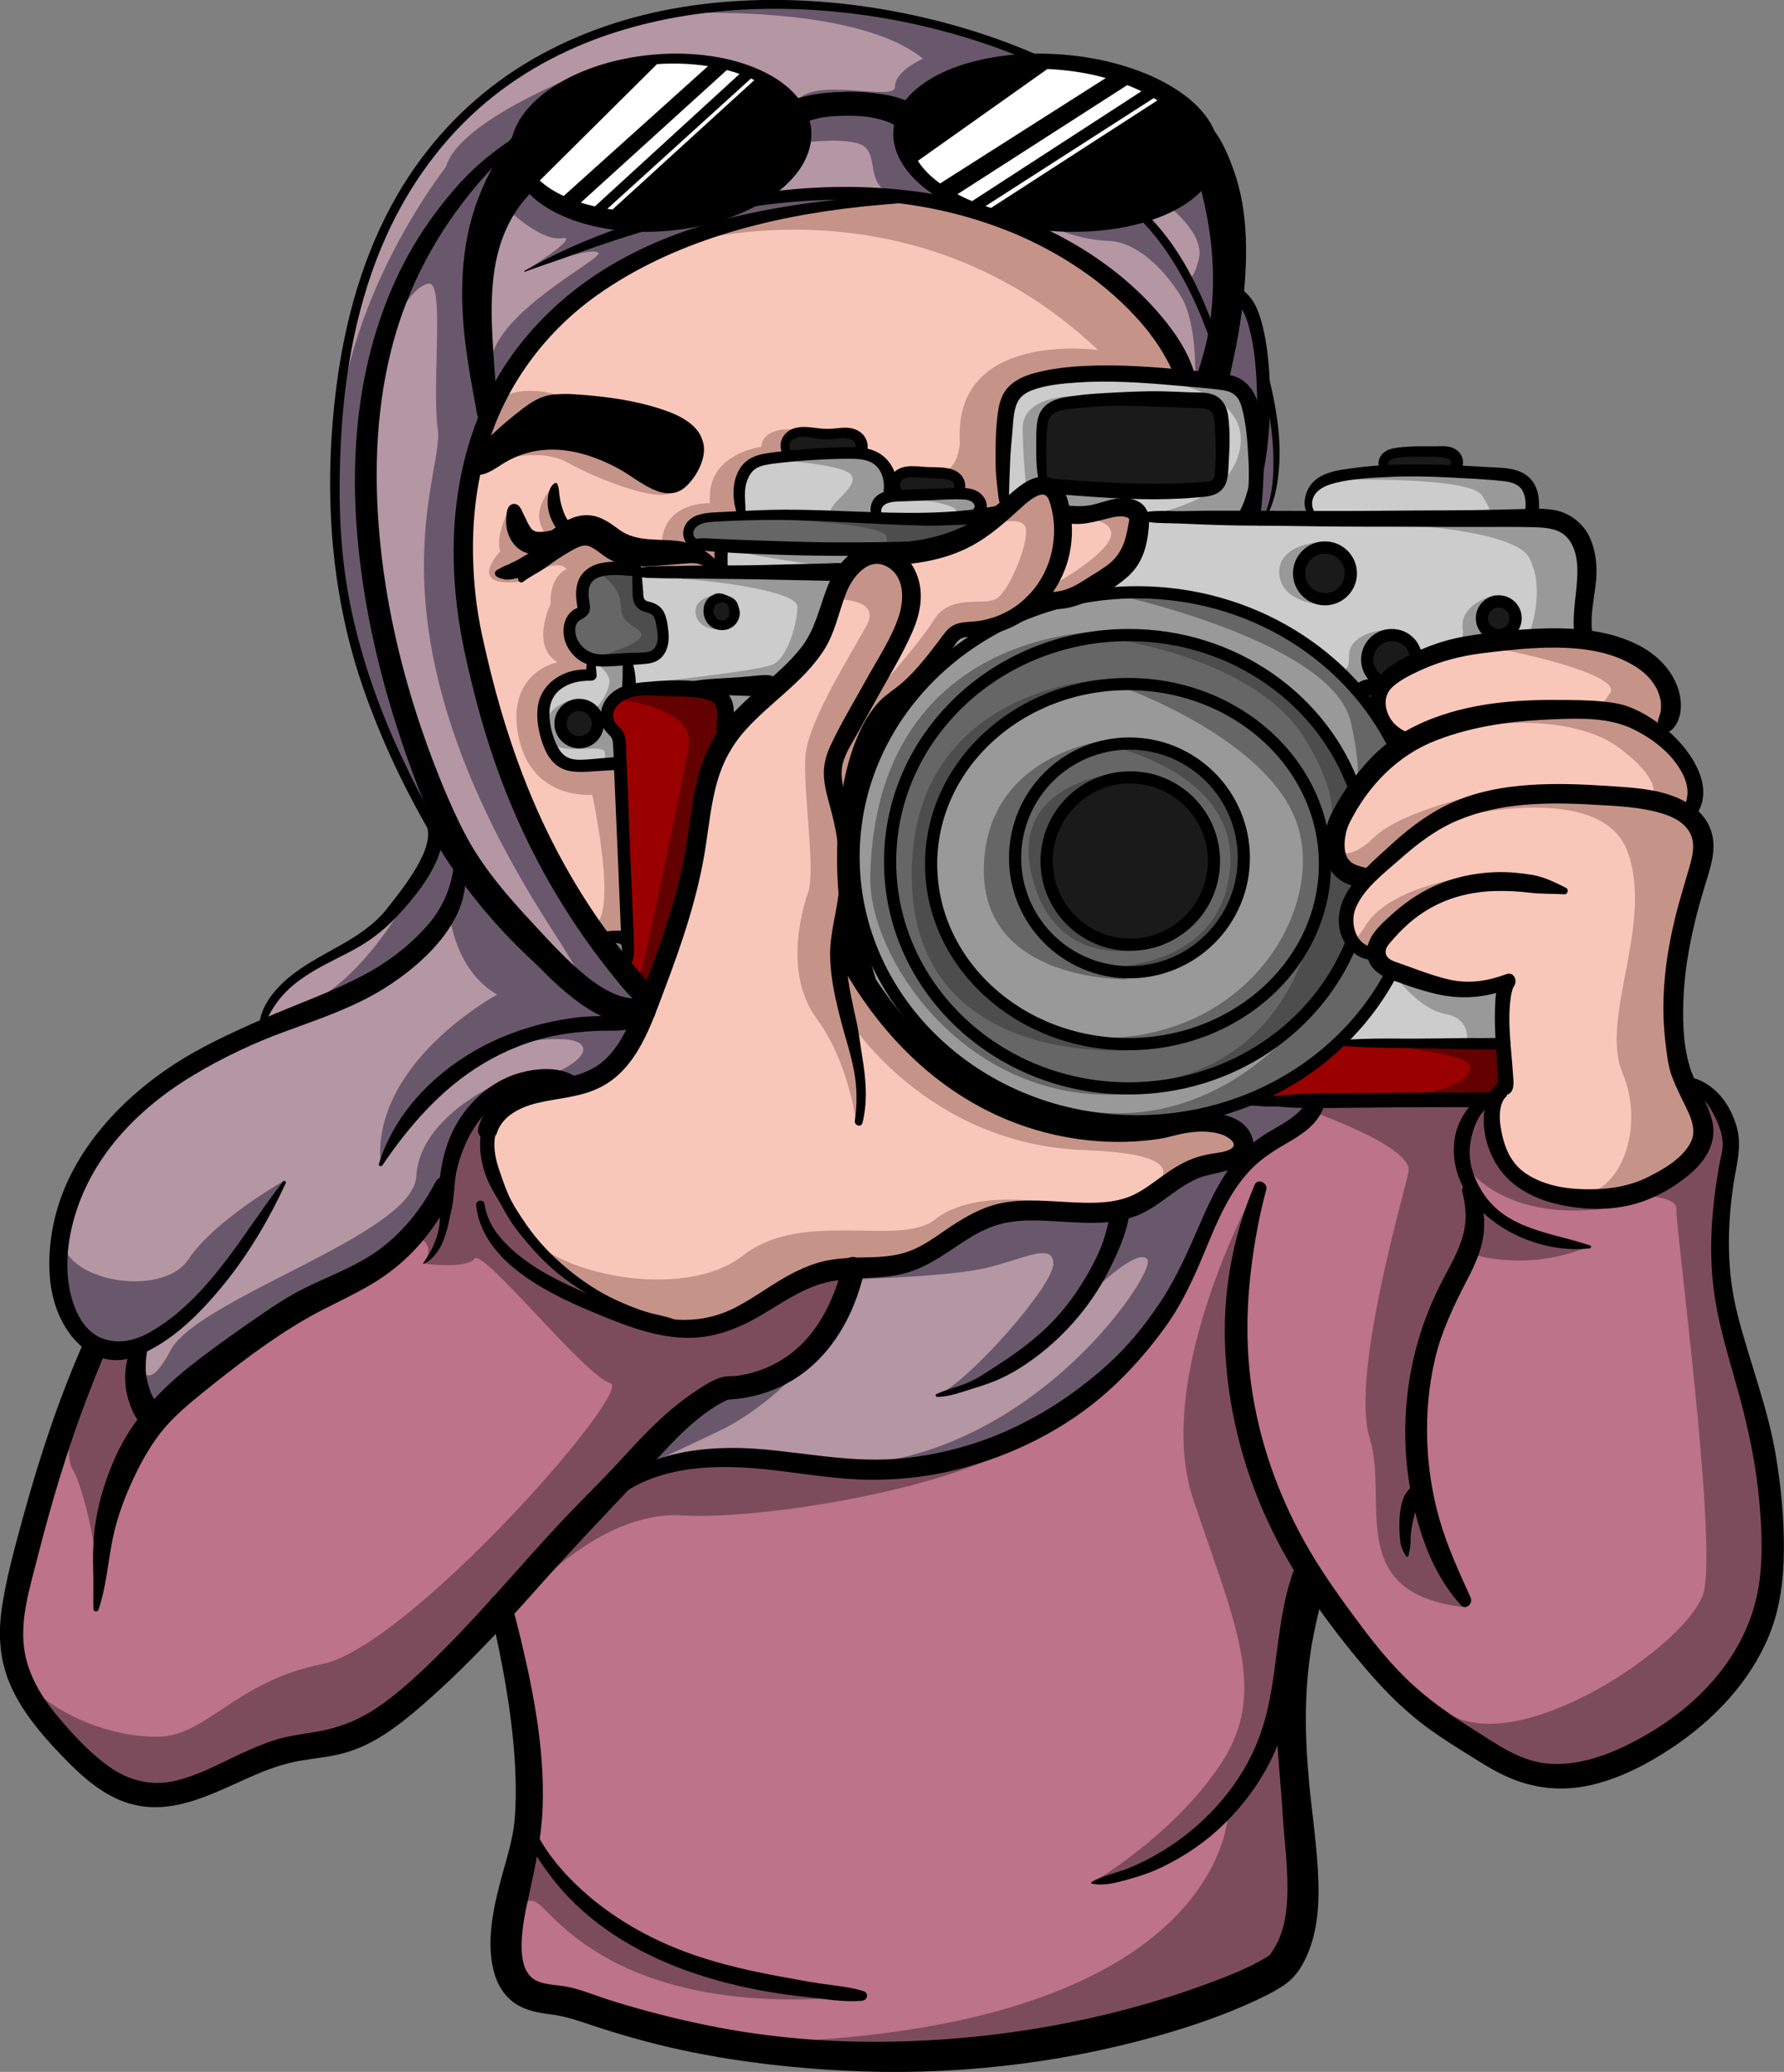<?xml version="1.0" encoding="UTF-8"?> <svg xmlns="http://www.w3.org/2000/svg" viewBox="0 0 292.34 339.57"><rect x="0" y="0" width="292.34" height="339.57" fill="#808080" stroke="none"/><defs><style> .cls-1 { fill: #630000; } .cls-2 { stroke-width: 1.81px; } .cls-2, .cls-3, .cls-4, .cls-5 { stroke: #000; stroke-miterlimit: 10; } .cls-6 { fill: #69586b; } .cls-7 { fill: #fff; } .cls-8 { fill: #7c4c5d; } .cls-9 { fill: #b596a3; } .cls-10 { fill: #4d4d4d; } .cls-3 { stroke-width: 1.82px; } .cls-11 { fill: #9b0000; } .cls-4, .cls-5 { stroke-width: 2px; } .cls-5 { fill: none; } .cls-12 { fill: #bd738a; } .cls-13 { fill: #c69389; } .cls-14 { fill: #999; } .cls-15 { fill: #ccc; } .cls-16 { fill: #1a1a1a; } .cls-17 { fill: #f9c7ba; } .cls-18 { fill: #666; } </style></defs><g id="Layer_13" data-name="Layer 13"><path class="cls-15" d="m97.76,107.69c-.38.43-.88,2.99-.88,2.99l-3.56.43-3.09,2.11-.57,3.09s-1.19,2.1-.62,3.19,1.49,1.77,1.72,2.88,1.11,1.55,1.46,2.49,7.23.64,7.23.64l4.06.05,117.84,50.19,33.69-1.64s7.53-59.63,7.06-60.52-2.06-17.07-2.06-17.07l-.58-6.79-3.6-3.71s-3.76-.89-3.88-1.34-.54-2.92-.9-3.59-2.54-2.87-2.87-2.97-5.76-1.55-6.66-1.14-20.21.1-20.21.1l-5.55,2.47-1.22,1.8-.13,1.77.89,1.99s-11.12-.45-11.06-.78,1.53-5.79,1.58-6.04-.06-5.7,0-7.58-2.04-7.29-2.04-7.29l-17.17-2.16h-12.14l-7.66,2.5s-1.26,3.01-1.39,3.07-1.42,7.47-1.42,7.47c0,0,.94,7.9.91,8.16s-3.61,2.24-3.61,2.24l-1.08-2.51-2.97-1.31h-11.43s-.71-3.54-.71-3.54l-3.15-3.32-16.92,1.32-3.77,3.76.06,5.15-7.28,1-1.19,2.31.58,2.21,3.37-.34,1.58.92-.29,4.14-14.11-.71.69,4.64-6.98,9.29Z"></path></g><g id="Layer_20" data-name="Layer 20"><path class="cls-14" d="m94.52,114.53s-5.74.8-5.13,5.52,9.61,1.41,9.72,3.3l.11,1.9,2.52-.19-.62-4.67s-1.9-1.18-2.02-1.67.65-2.81.65-2.81l3.13-2.6v-2.38l-.48-2.9-5.77-.13s3.3,2.03,3.24,3.8-1.87,4.18-2.11,4.18-2.37-.76-2.37-.76l-.87-.59Z"></path><path class="cls-14" d="m118.15,97.28s-4.75.44-4.14,3.4,4.6,2.47,4.6,2.47l-.46-5.87Z"></path><path class="cls-14" d="m111.77,94.93c.13-.2,18.93,1.47,18.9,4.52s-1.76,8.38-3.98,9.44-20.76,3.04-20.76,3.04l13.23,2.29.68,3.35s8.37-5.85,8.76-6.22,7.34-9.26,7.38-9.62,1.59-8.37,1.59-8.37c0,0-25.46.09-25.5.17s-.31,1.39-.31,1.39Z"></path><path class="cls-14" d="m120.58,90.34c.19.11,13.2,2.67,16.99,2.36s4.1-2.68,4.1-2.68l-21.1.33Z"></path><path class="cls-14" d="m125.75,75.28s12.71.7,13.81,2.64-3.75,4.57-3.44,6.03,7.47,1.5,7.4,1.06.5-3.3.5-3.3c0,0,2.34-.53,2.34-1.24s-2.31-5.02-2.38-5.07-6.23-1.33-6.4-1.18-11.83,1.05-11.83,1.05Z"></path><path class="cls-14" d="m147.99,81.8s9.22.26,8.91,2.42,3.52.5,3.57,0-.24-1.75-.21-2.04-1.3-1.13-1.3-1.13c0,0-5.07,0-5.07.06s-5.91.7-5.91.7Z"></path><path class="cls-14" d="m177.56,64.89s-10.1-.68-9.98,5.45.59,9.39.59,9.39h2.83s4.21,4.63,4.51,4.66,9.34-1.45,9.34-1.45c0,0-.68-2.4-1.27-2.38s-12.69-1.73-12.69-1.73c0,0-.16-5.67-.27-5.87s1.43-5.79,1.43-5.79l5.51-2.29Z"></path><path class="cls-14" d="m187.81,62.36c.59-.39,16.62,1.16,15.46,10.61s-14.69,11.26-14.69,11.26l16.29.47s1.1-5.29,1.09-5.52-1.56-13.54-1.53-13.79-2.75-2.48-2.75-2.48l-13.86-.54Z"></path><path class="cls-14" d="m216.87,88.77s-7.53.24-7.24,5.21,7.24,5.15,7.24,5.15v-10.35Z"></path><path class="cls-14" d="m228.18,103.12s-7.32.08-7.13,4.57-4.18.79-4.18.79l6.03,4.56,4.54-1.68.74-8.24Z"></path><path class="cls-14" d="m222.5,85.59s25.25.47,28.08,5.82,0,12.47,0,12.47c0,0,8.97,1.04,8.87,0s.27-11.24.2-12.06-3.25-5.98-3.25-5.98l-7.47-.92-26.43.67Z"></path><path class="cls-14" d="m219.58,78.65s21.24-.59,23.26,2.53,1.5,3.74,1.5,3.74c0,0,6.77-.45,6.75-.84s-.45-5.14-.63-5.14-7.62-1.42-7.62-1.42h-19.5l-3.76,1.12Z"></path><path class="cls-14" d="m245.11,97.47s-6.06,1.35-5.41,5.65-7.17,4.18-7.17,4.18l13.32-2.47-.62-7.06-.12-.29Z"></path><path class="cls-14" d="m228.67,160.06s3.96,5.38,8.2,6.13,3.49,4.46,3.49,4.46l5.96-.07-.3-9.34-8.53.7-8.83-1.88Z"></path></g><g id="Layer_19" data-name="Layer 19"><path class="cls-11" d="m101.28,114.12l-1.76,2.6.55,2.48,1.33,1.95s1.56,35.51,1.43,35.88.27,2.86.27,2.86l3.75,2.94s2.39-6.26,2.53-6.65,4.24-14.95,4.24-14.95l3.14-15.97s1.62-4.2,1.69-5.08,1.13-5.57.53-5.47-2.57-2.19-2.57-2.19l-6.53-.12-8.59,1.72Z"></path><path class="cls-11" d="m219.3,170.91l27.02-.34.26,7.66s-3.11,2.12-3.33,2.29-37.98-.3-37.98-.3l5.94-3.65,8.08-5.68Z"></path><path class="cls-1" d="m223.28,171c.18,0,15.82,1.3,17.35,3.3s-3.35,4.88-10.29,5.12-1.29.82-1.29.82c0,0,16.03.51,16.22.15s2.07-3.79,2.07-3.79l-.82-5.5-23.24-.09Z"></path><path class="cls-1" d="m101.01,114.51s12.86,1.5,11.86,7.44-5.67,28.38-7.41,35.65-3.71,1.65-3.71,1.65c0,0,3.77,3.39,4.18,2.87s8-19.29,8-19.29c0,0,1.18-14.76,1.29-15s3.39-8.72,3.39-8.72l-1.15-5.46-14.58-.44-1.86,1.3Z"></path></g><g id="Layer_17" data-name="Layer 17"><path class="cls-14" d="m147.28,114.24l-6.66,18.36-1.32,16s2.33,10.36,2.33,11.06,5.76,10.75,6.47,11.43,8.41,7.03,10.62,7.29,13.28,5.41,15.45,5.39,29.65-2.56,29.65-2.56l5.36-2.5,7.94-5.87s3.7-3.41,4.24-4,4.43-4.67,4.43-4.67l2.31-4.84s-.08-8.76.38-9.52,0-31.09,0-31.09l-13.54-12.45s-16.24-8.02-16.41-7.88-11.09-1.34-11.09-1.34l-13.93.71-10.07,4.42-5.58,1.05-2.81,1.33s-.65,4.49-1.34,4.98-5.98,4.64-5.98,4.64l-.44.06Z"></path></g><g id="Layer_18" data-name="Layer 18"><path class="cls-18" d="m181.43,121.3s-19.86,2.07-20.21,20.94,23.63,18.26,23.63,18.26c0,0-5.54-1.95-5.8-2.03s-6.85-3.73-7-4.11-4.51-6.32-4.4-6.88-1.3-7.18-1.3-7.53,2.2-8.17,2.2-8.17c0,0,4.3-6.47,4.49-6.25s8.4-4.22,8.4-4.22Z"></path><path class="cls-18" d="m183.95,112.63s24.63,8.72,28.8,23.02-9.29,36.31-35.74,34.38c.44.18,4.74.97,5.07,1.06s8.6-.44,8.6-.44l10.3-3.47,9.73-6.67,4.76-8.47s1.42-5.56,1.64-6.18.13-5.95,0-6.44-1.64-8.37-1.64-8.37l-5-7.36-5.57-5.22-9.26-4.67-11.7-1.17Z"></path><path class="cls-18" d="m180.68,103.5s-37.28-.53-38.07,40.24c-.26,13.32,15.89,37.62,42.24,35.55l-9.68-2.08-7.52-3.29-9.77-5.21-7.24-8.2-3.71-10.68-1.49-10.05s2.16-9.65,2.23-9.68,3.86-8.79,3.86-8.79l6.79-7.21,11.74-7.5,10.63-3.09Z"></path><path class="cls-18" d="m182.21,97.33s36.1,7.68,39.14,21-.86,12.32-.86,12.32l7.56-7.23.12-2.89-8.64-10.39-9.26-7.65-10.82-4.28-10.45-1.68-6.8.79Z"></path><path class="cls-18" d="m215.7,164.18s-14.59,22.71-40,17.5c0,0,.96,1.15,1.32,1.22s6.88.89,7.36.87,10.52-.74,10.52-.74l11.38-3.61,8.04-4.51,8.57-6.96,4.85-8.59-3.97-3.8h-2.75l-5.34,8.62Z"></path></g><g id="Layer_15" data-name="Layer 15"><path class="cls-18" d="m173.61,125.78c-.25.19-5.23,4.04-5.06,4.87s-1.89,6.49-1.95,6.84.67,4.04.65,5.19.72,5.55.72,5.55l3.55,4.24,4.38,4.46s7.21,3.13,7.48,3.13,3.27-.67,4.75-.97,5.08-1.59,5.42-1.76,6.2-4.32,6.2-4.32c0,0,4.1-8.6,4.09-10.08s-1.02-8.43-1.02-8.43l-5.24-7.87-7.07-3.98-8.86-.47-6.53,2.56-1.49,1.05Z"></path><path class="cls-18" d="m168.99,107.31l7.94-2.75,8.03-.49h6.68l5.19,1.74,5.74,3.01s3.01,1.28,4,1.68,4.84,2.7,4.84,2.7c0,0,3.93,4.62,4.08,4.81s3.75,3.21,3.68,4.16,2.87,7.24,2.87,7.24c0,0-1.54,3.18-1.98,3.99s-3.24,4.14-3.24,4.14l-1.41-6.9s-4.94-6.41-5.47-7.47-3.86-3.43-4.71-4.45-10.2-5.08-10.2-5.08l-5.38-1.54h-8.21l-6.18.73-7.15,3.42-7.32,4.55-4.29,5.45-2.51,6.71-1.76,6.26.35,6.88,5.38,11.82s4.59,5.02,4.99,5.36,9.09,5.42,9.09,5.42l7.8,2.06,7.28.35,6.67-1.15,5.95-2.17,7.96-5.35,3.23-3.45s3.15-4.81,3.46-5.48,2.47-8.12,2.47-8.12l.84-4.29,5.21,2.94-.87,2.46s-1.95,3.21-1.95,3.3,1.28,4.07,1.28,4.07c0,0,.23.29.4.93s-3.76,6.28-4.03,6.67-2.79,3.64-3.58,4.45-6.89,5.81-7.12,5.95-8.1,4.4-8.1,4.4l-7.26,1.54h-9.36l-5.88-.34s-8.24-2.66-9.18-3.14-6.11-4.59-6.64-4.86-6.44-5.38-6.79-5.82-3.75-5.67-4.03-6.24-2.63-6.75-2.63-6.75c0,0-1.37-6.3-1.28-6.63s.82-10.43.82-10.43l2.84-8.11,4.64-7.99,7.7-6.28,7.12-3.94Z"></path><path class="cls-18" d="m104.05,93.76l1.06,4.15,2.76,2.14s1.57,1.48,1.34,1.77-.51,4.41-.51,4.41c0,0-2.2,1.51-2.39,1.53s-4.17-.12-4.57-.24-5.08.24-5.08.24l-2.07-1.26s-.93-2.02-.9-2.44-.37-2.78-.37-2.78l2.05-1.24s.53-3.53.4-3.86.83-3.04,1.34-2.94,3.91-.16,3.91-.16l3.03.67Z"></path><path class="cls-18" d="m113.5,89.36c.34-.33,7.14.53,7.64.39s17.89-.18,17.96-.22,9.51.05,9.76,0,6.13.4,6.42,0,3.96-1.51,3.93-2.03,1.31-2.46,1.01-2.64-8.53,1.03-8.53,1.03l-9.64-1.03-7.89-.35-8.12-.71-4.91.46-3.95.48s-2.24.95-2.52.86-1.18.62-1.32.85.16,2.92.16,2.92Z"></path></g><g id="Layer_16" data-name="Layer 16"><path class="cls-10" d="m184.17,126.62s-18.71.88-15.18,16.5,17.29,12.53,17.29,12.53l6.53-18.26-8.64-10.76Z"></path><path class="cls-10" d="m180.11,121.86c.44,0,23.12,4.24,21.44,20.74s-20.38,15.88-20.38,15.88c0,0,5.96,1.04,6.27.87s5.6-1.77,5.6-1.77l6.71-4.57s2.88-5.74,3.04-6.24,1.41-5.14,1.41-5.41-.65-4.21-.86-5.03-1.55-5.67-1.96-5.67-.15-2.03-1.63-2.71-5.12-3.48-5.12-3.48l-5.78-2.61h-8.74Z"></path><path class="cls-10" d="m180.68,111.36s-31.78,1.26-31.27,32.71,36.47,28,36.47,28l-15.49-3.97-7.68-5.74-7.41-7.53-2.29-8.62s-.32-7.8-.2-8.18,2.59-9.44,2.89-9.67,4.53-6.85,4.53-6.85l7.87-5.56s7.94-2.82,8.21-2.73,4.37-1.86,4.37-1.86Z"></path><path class="cls-10" d="m181.43,104.56s23.74,3.07,32.03,15.96,3.42,17.51,3.42,17.51c0,0,5.98-7.95,5.6-8.98s-3.69-6.44-3.82-6.65-6.44-7.8-6.44-7.8c0,0-7.71-6.84-8.03-6.37s-8.54-3.22-8.54-3.22l-14.22-.46Z"></path><path class="cls-10" d="m214.71,152.59s-4.38,27.78-36.45,25.08c-.6-.05-1.21-.11-1.83-.18,0,0,4.45,1.53,5,1.16s9.22.33,9.88-.27,10.54-2.44,10.65-2.79,7.21-5.2,7.21-5.2c0,0,5.77-4.1,5.53-4.45s5.28-9.42,5.28-9.42l1.37-2.63-.86-6.27,2.01-3.56-4.72-3.45-1.5,7.19-1.57,4.8Z"></path><path class="cls-10" d="m97.97,93.98c.15-.21,3.7,1.96,3.77,5.37s3.24,3.21,3.36,4.72-7.35,3.62-7.35,3.62c0,0,4.87.34,5.58.29s5.12-.57,5.12-.87.33-.7.23-2.35-.49-3.59-.58-3.79-2.77-2.1-2.77-2.1c0,0-.35-1.4-.45-1.82s-.92-3.7-.92-3.7l-5.99.62Z"></path><path class="cls-10" d="m122.52,84.86s21.88.62,22.71,3.03-2.06,2.45-2.06,2.45l10.54-1.03s7.9-4.14,7.64-4.45-15.82.21-15.82.21l-23-.21Z"></path></g><g id="Layer_14" data-name="Layer 14"><ellipse class="cls-16" cx="185.49" cy="141.36" rx="13.44" ry="13"></ellipse><ellipse class="cls-16" cx="227.77" cy="107.69" rx="3.48" ry="3.1" transform="translate(-9.82 23.87) rotate(-5.87)"></ellipse><circle class="cls-16" cx="245.84" cy="101.5" r="2.38"></circle><ellipse class="cls-16" cx="217.12" cy="94.03" rx="4.24" ry="3.74"></ellipse><ellipse class="cls-16" cx="94.78" cy="118.73" rx="2.56" ry="2.42"></ellipse><circle class="cls-16" cx="118.45" cy="100.05" r="2.14"></circle><path class="cls-16" d="m172.83,66.83l-1.94,2.11.35,3.73-.18,4.66.31,1.34,6.92,1.48,12.93.73,6.01-.97,2.33-.83s1.01-4.75,1.01-4.85-.59-5.78-.6-6.1-2.17-2.37-2.17-2.37l-9.62-.38-15.09,1.45h-.26Z"></path><path class="cls-16" d="m226.99,74.77c.05.22-.36,1.88-.36,1.88,0,0,2.53.41,2.62.44s9.16-.53,9.16-.53c0,0-.16-1.57-.22-1.79s-4.97-.94-4.97-.94l-6.24.94Z"></path><path class="cls-16" d="m129.23,71.62l-.24,2.6s.2.55.61.51,5.73-.51,5.73-.51l4.66-.37,1.13-1.28-1.67-1.13-2.94-.68-4.26.02-3.02.84Z"></path><path class="cls-16" d="m146.66,78.03c0,1,.7,2.78.7,2.78,0,0,2.31.59,2.53.55s6-.29,6.18-.25,1.24-.51,1.24-.72v-.83l-1.43-1.07-1.32-.6-5.37-.9-2.52,1.04Z"></path></g><g id="Layer_9" data-name="Layer 9"><path class="cls-12" d="m20.07,221.32l1.81.99.89,6.12,1.8,3.49,9.43-7.31,11.85-8.46,13.75-7,6.91-5.29,6.64-8.43s1.29-7.04,1.42-7.38,4.64-7.43,4.64-7.43l2.07-.71-1.36,8.86,1.96,5.79,3.6,6.55,7.55,7.87,11.13,7.29,14.69.41,12.47-6.85,8.45-1.64-3.87,9.41-10.49,9.29-8.63,1.28-9.68,8.44-40.39,42.17-19.14,8.51-16.75,6.08-10.76-.28-11.26-9.59-7.47-10.49,1.35-11.78s5-23.16,5.71-23.34,7.68-16.51,7.68-16.51l3.99-.05Z"></path><path class="cls-12" d="m106.58,241.02l-7.65,5.24-17.65,19.51,4.69,17.44-.52,23.73-2.29,14.74,4.28,5.42,13.44,3.53,32.52,6.46,40.27-2.59,30.9-9.12,7.06-5.74,1.86-8.46-2.2-16.94,2.6-35.06,8.43,9.48,15.2,16.17,15.76,7.76,17.35-6.42,18.41-18.4,1.44-29.06-7.34-23.14-1.05-16.86,1.54-10.35-1.12-6.53-4.76-3.18,1.42,9.53-5.19,5-9.82,3.65s-13.71-1.82-14.15-2.29-3.91-4.76-3.91-4.76l-2-4.71-.22-4.97-27.43.44-3.53,3.94-10.37,6.11-4.69,10.48-9.65,17.76-12.24,11.65-18.12,8.71-13.18,1.48-26.73-1.84-11.38,2.2Z"></path></g><g id="Layer_10" data-name="Layer 10"><path class="cls-8" d="m11.93,229.61s-1.5,9.06,0,11.27,5.21,16.21,3.79,22.8l1.85-12.03,2.56-9.26,4.19-8.62-1.72-5.89-.74-6.93-6.44.04-3.49,8.63Z"></path><path class="cls-8" d="m69.4,207.08s6.94.98,8.35-.79,18.18,19.32,22.24,20.38-33,43.24-47.21,46.06c-14.21,2.82-18.97,11.91-27,11.91s-15.8-3.6-20.03-7.5-2.08,1.56-1.24,1.68,7.55,8.15,7.55,8.15c0,0,10.23,7.24,10.16,7.26s12.21-2.18,12.46-2.27,17.7-6.82,17.7-6.82l13.01-3.95s41.98-45.19,42.88-45.8,11.86-8.2,11.86-8.2l10.67-3.95,6.77-5.94,2.1-8.74-9.96,1.68-10.32,6.42s-12.79.07-13.06,0-11.97-6.72-11.97-6.72l-7.39-6.45-5.09-7.63-1.7-6.34-.64-9.03-4.91,7.38-1.15,7.29-1.85,4.01-3,3.67s2.93,1.13.78,4.23Z"></path><path class="cls-8" d="m85.63,262.24s12.35-14.7,26.12-13.88,45.35-4.82,54.82-11.71l-12.65,2.87-17.59,1.35-17.52-1.98-12.92,2.36-8.54,4.53-11.72,16.47Z"></path><path class="cls-8" d="m206.22,193.89s-17.53,31.29-10.71,51.76,12.42,31.53,4.56,43.41-21.12,19.51-21.12,19.51l8.32-1.63,3.73-2.54,7.16-5.15s6.6-7.81,6.78-8.11,6.75-14.34,6.75-14.34l3.79-20.11-8.55-11.52-3.11-16.06-.4-16.77,2.8-18.47Z"></path><path class="cls-8" d="m201.28,296.92s0,37.55-82.85,37.92l21.43,2.18s26.53-.37,28.38-1.63,27.99-8.44,28.97-8.28,15.47-5.81,15.47-5.81c0,0,.71-10.75.62-11.45s-3.36-29.33-3.36-29.33l-6.51,12.85-2.16,3.55Z"></path><path class="cls-8" d="m83.05,316.64s2.12-6.97,5.18-4.63,14.24,19.03,53.08,15.09c0,0-13.2-1.69-13.55-1.81s-17.1-4.54-17.1-4.54l-9.56-4.93-6.04-3.81-8.85-10.84-3.15,15.47Z"></path><path class="cls-8" d="m214.93,182.16s16.71,5.79,15.88,9.88-9.53,33.38-6.35,43.73-4.34,25.41,15.65,27.65c0,0-8.17-19.53-8.05-19.88s0-19.85,0-19.85c0,0,6.47-12.18,6.55-12.44s2.56-5.74,2.56-5.74c0,0,8.91,3.08,18.97-1.15,0,0-6.35-.52-6.71-.88s-7.85-3.18-7.85-3.18l-2.82-3.37-4.06-7.92s5.47,11.91,25.41,8.91l-8.91-1.85s-7.11-2.03-6.79-2.56-2.29-3.73-2.29-3.73l-1.51-4.73-.25-3.84-29.41-.67v1.63Z"></path><path class="cls-8" d="m266.78,195.89s8.09-.27,7.92,2.29,6.73,54.29,4.48,62.76-30.67,27.81-42.3,19.58l2.64,4.05,10.84,6.58,10.41-.72,10.84-3.84s11.91-9.88,12-10.32,4.85-11.29,4.85-11.29l2.03-18.35-4.46-20.77-3.25-16.21s-.47-13.92-.31-14.19,1.67-9.62,1.67-9.62l-2.12-4.62-4.94-2.82,2.74,7.94s-4.51,5.75-4.64,5.72-8.4,3.86-8.4,3.86Z"></path></g><g id="Layer_11" data-name="Layer 11"><path class="cls-17" d="m80.21,184.4l1.07,9.43,4.21,7.29,13.68,12.6,6.39,2.56,9.37,1.54,11.44-5.46,11.21-3.73,11.59-1.09,9.35-5.76,7.17-3.19,15.12.95,7.39-3.13,8-5.02,6.37-1.47,1.26-3.59-5.3-2.35-16.42,1.68-21.18-7s-9.76-7.82-10.24-8.29-10.82-11.02-10.82-11.02l-.19-15.6-3.14-15.89s2.14,2.12,2.56,2.25,4.54-10.2,5.01-10.91,7.67-7.79,8.47-8.56,2.72-5.46,2.72-5.46l2.57-1.92s6.65-1.11,7.13-1.34,7.58-3.1,7.58-3.1l8.67-3.87,4.52-4.92s1.06-5.85.89-5.79-1.43-1.36-1.43-1.36l-6.5,1.36-4.85-.42-2.36-4.41-4.82,1.48-5.98,5.46-10.61,4.5-6.59,1.03h-3.65l-3.45,6.93-5.2,10.88-12.96,11.82-4.76,19.09-8.3,27.76-6.09,6.95-6,3.08s-12.27,2.81-11.82,3.3-1.07,2.72-1.07,2.72Z"></path><path class="cls-17" d="m218.66,138.8c.06.68,2.3,4.31,2.3,4.31l2,2.17-2.41,4.77.8,3.85,2.69,1.85,4.12,3.29s5.47,2.51,6.28,2.17,8.08.89,8.08.89l3.51-.85.71,16.38-2.34,4.41,2.13,9.17,5.56,3.82s10.52,1.45,10.79,1.43,7.85-2.42,7.85-2.42c0,0,6.52-4.49,6.61-4.6s1.84-4.32,1.84-4.32c0,0-1.76-5.98-1.75-6.74s-2.03-7.38-2.03-7.38c0,0-1.2-6.97-1.2-7.24s4.78-22.18,4.97-22.65-1.58-6.65-1.4-7.35,0-2.87-.01-3.68-2.1-6.82-2.1-6.82l-3.62-3.53,1.06-2.82s-1.24-5.38-1.5-5.74-2.55-3.27-3.25-3.65-6.76-2.38-7.36-2.48-7.65-.98-7.65-.98l-10.5,1.42s-8.26,1.96-8.59,2.09-5.02,2.46-5.02,2.46l-2.55,2.99s-.82,3.1-.76,3.23,1.56,3.22,1.56,3.22l2.38,3.62-7.84,6.33-3.26,7.69-.11,1.69Z"></path><path class="cls-17" d="m78.33,108.89l16.3,41.58,5.26,3.37,2.21-.31.77-1.23-1.59-27.2-6.83.14-3.85-1.71-1.5-7.65,2.75-4.53,4.19-.85.82-1.33-.24-1.26-3.05-1.97.29-4.5s1.29-.97,1.53-1.24.06-2.67.06-2.67l.62-2.61s1.77-1.92,1.91-1.83,2.6.05,2.6.05l18.18.62s-.25-4.32-.6-4.34-5.05-.32-5.05-.32l-.28-2.21,2.06-1.84,6.87-.55v-4.95l.92-3.04,3.34-1.35,2.6-.72v-1.78l.9-1.9,2.74.02,4.02.34s4.08.34,4.27.54.37,2.42.65,2.56,5.78,4.03,5.78,4.03c0,0,2.71-.92,3.15-.9s6.37.78,6.37.78l.8,2.04,2.65,1.36,1.16,1.59v1.09l3.16-.27.28-1.49v-3.39l.04-8.68.96-3.88s1.29-3.24,1.85-3.33,6.62-1.54,6.59-1.54,21.66.49,21.66.49l-7.07-9.82-10.74-9.42-12.91-7.14-10.17-2.37-6.54-.68-6.68-.03-10.65,1.8-16.47,4.44-15.32,6.88-11.12,10.32-6.47,10.04-4.12,8.68-1.85,16.13,2.78,17.93Z"></path></g><g id="Layer_12" data-name="Layer 12"><path class="cls-13" d="m136.71,98.21s7.8-.28,5.31,4.28-9.56,15.74-10.03,21.27,1.7,18.82.44,22.47-3.85,13.6,1.45,20.8,6.41,17.02,6.41,17.02c0,0,1.12-3.03.98-3.55s-.34-5.81-.34-5.81l-1.92-7.67s12.67,20.55,38.74,21.48c26.07.93,4.51,10.02,4.51,10.02l11.96-5.56,4.3-2.64s4.87-1.36,4.9-1.42.4-2.6.4-2.6l-3.67-2.55h-13.69l-18.34-1.41s-14.49-11.27-15.55-11.22-8.25-7.01-9.36-7.83-3.06-9.15-3.06-9.15l-.48-13.55s-1.11-9.65-1.58-10.01-1.17-7.29-1.17-7.29l3.81-6.58,5.37-9.78s3.32-7.95,3.3-8.38-1.36-3.06-1.48-3.63-2.06-3.06-2.06-3.06l-1.81-1.02s-3.62.62-3.78,1.02-2.65,3.65-2.65,3.65l-.92,2.7Z"></path><path class="cls-13" d="m160.72,86.33s6.98-2.26,7.39.29-2.76,10.44-4.94,11.56-7.47-.88-10.12,3.41-10.53,12.94-10.53,12.94l-4.98,7.72-.31,5.87,1.29,2.53s4.88-10.65,5.18-10.88,9.9-11.3,10-11.96,4.17-4.57,4.17-4.57c0,0,6.42-1.76,7.3-2.11s7.59-7.36,7.59-7.36l1.76-7.47-2.41-6.91-4.42,1.18-6.97,5.76Z"></path><path class="cls-13" d="m177.28,84.86s6.18.32,4.53,3.62-9.82,7.71-9.82,7.71l-.37,2.22,8.78-2.94,5.07-6.44.23-5.9-8.41,1.73Z"></path><path class="cls-13" d="m83.75,82.83s-2.76,4.84-1.76,7.51c0,0-5.9,6.14,3.43,4.96,0,0,5.46-4.2,7.45-2.04,0,0-2.83,1.04-2.65,5.75,0,0-3.35,6.82,1.12,9.53,0,0-8.51,1.62-6.37,12.18s12.08,9.53,12.08,9.53c0,0,4.47,20.47,0,21.53l.25.98,5.58.78-1.27-28.88-6.69.58-3.4-.9-2.48-3.92.07-4.53s1.05-2.59,1.12-2.67,3.64-1.86,3.64-1.86l3.42-.85-.43-2.59-1.95-1.44s-1.61-1.29-1.59-1.82.28-2.79.41-3,1.66-1.44,1.66-1.44l-.47-3.91,2.08-2.35,5.34-.86,6.87.34,8.01.51s.89-1.59,1.14-1.81-.15-2.4-.15-2.4l-4.7.27-5.53.33-6.97-1.33-7.15-2.95-2.23-.82-.41-6.15s-4.18,3.75-2.47,7.24-2.29,1.32-2.29,1.32l-2.71-4.82Z"></path><path class="cls-13" d="m80.21,75.75s8.02-2.6,12.66,0,14.88,6.72,17.23,4.9-6.76-9.41-6.76-9.41l-12.18-6.59s-8.18-2.49-10.74,2.67-2.05,7.98-2.05,7.98l1.84.46Z"></path><path class="cls-13" d="m129.87,70.36s-4.88-.41-5.12,2.88c0,0-9.12,1.02-8.41,9.22,0,0-7.71-.31-7.88,6.65l4.65.45-.06-2.66,1.06-1.66,7.28-1.02v-5.36l1.66-2.8,6.04-1.27-.15-2.21.94-2.22Z"></path><path class="cls-13" d="m112.39,39.83s37.02-11.32,67.54,17.53c0,0-23.91-3.38-22.63,15.25,0,0-.35,5.06-3.49,4.72s2.79,1.08,2.79,1.08l1.13,2.4,1.42.3,1.56,2.97s3.54-.77,3.7-.95.01-2.43,0-2.83-.08-13.99-.08-13.99l3.52-3.18,15.69-1.5,11.47-.38-3.8-5.48-11.56-11.28-18.19-8.71-12.96-3.48-10.94.53-17.21,3.34-7.98,3.66Z"></path><path class="cls-13" d="m169.52,196.86s-10.56-1.59-16.31,3-21.72-1.76-31.47,5.91-31.96,3.02-36.25-4.66l5.54,6.18,10.22,7.07,8.12,3.19s8.8-1.69,9.14-1.28,16.15-7.42,16.15-7.42l11.21-1.37,8.56-2.12,7.15-6.82,7.94-1.68Z"></path><path class="cls-13" d="m243.99,143.12s-15.84,1.4-20.22,8.56-3.21-1.63-3.21-1.63l1.47,5.87,3,.61s3.26-4.84,4.67-5.81,14.29-7.59,14.29-7.59Z"></path><path class="cls-13" d="m238.43,134.03s23.82-6.26,28.24,5.47-4.59,27.35-.79,36.35-.34,20.65-8.15,19.94,4.08.71,4.08.71l11.22-2.62,5.39-4.96,1.15-3.33-2.02-5.87c-.24-.7-2.79-7.28-2.89-8.07s.64-13,.88-14.11,3.44-15.56,3.44-15.56l-.51-6.13-5.7-4.82s-20.75-1.27-21.35-1.03-12.97,4.03-12.97,4.03Z"></path><path class="cls-13" d="m237.28,119.74c.35-.18,18.79-4.15,28.15,2.91s4.06,9.44,4.06,9.44c0,0,7.59.7,7.7.46s.41-2.4.59-3.54-1.82-4.89-1.97-5.31-8.09-5.22-8.09-5.22c0,0-6.85-1.73-7.22-1.73h-12.63l-10.59,3Z"></path><path class="cls-13" d="m245.84,129.36s-15.74,3.08-20.65,7.85-6.53,1.59-6.53,1.59l1.05,3.26,4.33,2.01,5.21-5.97,10.68-6.09,5.91-2.65Z"></path><path class="cls-13" d="m241.56,105.8c1.28-.3,24.56,4.37,22.28,7.76s-2.28,2.87-2.28,2.87l10.49,3.31s1.88-4.69,1.78-4.94-2.79-5.25-3.02-5.46-6.88-3.64-7.21-3.72-13.79,0-13.79,0l-8.24.18Z"></path></g><g id="Layer_7" data-name="Layer 7"><path class="cls-9" d="m64.47,122.95l6.93,13.48-2.24,6.59-7.62,9.28-16.08,9.89-2.67,6.31-23.86,15.04-9.36,15.18v14.53l5.51,6.95,6.73,1.82,1.75,8.91s.88.84,1.1,1.12,9.85-8.62,9.85-8.62l20.82-11.74,10.15-6,7.61-9.44,1.12-7.18,4.48-7.85,8.04-2.53s11.74-1.59,12.09-1.76,3.25-3.44,3.65-3.71,4.35-8.77,4.35-8.77l-16.12-22.19-9.11-21.33-5.69-28.18,1.7-17.15,6.6-16.03,8.64-9.71,18.76-11.03,12.02-2.93s17.63-2.95,17.89-3.23,10.43.18,10.43.18l17.68,5.45,15.44,9.18,10.55,14.66,7.62,1.04,1.9,4.48.4,14.81.3,1.88,2.01-.26s.57-2.46.62-2.66.69-3.91.69-3.91v-5.29l-.92-6.06-2.4-9.16-.7-6.65-2.25-1.71-.02-13.25-3.5-10.64-32.84-16.43-11.53-3.82-15.22-2.97-15.55-.78-15.96,1.62-19.05,6.79-11.71,8.12-10.06,11.56-7.85,16.15-3.99,20.78-.69,19.59,2.18,16.09,4.35,14.95,3,6.54Z"></path><path class="cls-9" d="m117.11,227.74c-.23.75-14.12,14.47-14.12,14.47,0,0,9.77-3.35,10.97-3.09s15.67.79,16.38,1.06,14.03,1.41,14.03,1.41l15.63-3.4,16.75-6.75,15.51-18.72,5.17-10.89,5.99-11.5-9.2,2.64-7.94,4.23s-13.59,1.29-13.94,1.27-9.88-.13-10.41.23-8.27,4.5-8.72,5.12-5.3,3.33-6.29,3.49-7.14.87-7.14.87l-2.2,7.37-8.21,10.06-12.26,2.12Z"></path></g><g id="Layer_8" data-name="Layer 8"><path class="cls-6" d="m46.52,193.53s-11.35,6.41-15.65,12.88-21.06,3.59-20.65-3.88-.22,11.26-.22,11.26l3.88,5.47,7.92,2.11,7.71-4.43,8.59-8.71,6.59-10.35,1.82-4.35Z"></path><path class="cls-6" d="m68.46,144.1s-7.36,15.25-17.77,20.34,4.99-.76,5.2-.86,15.51-9.82,15.51-9.82c0,0,3.13-6.94,3.22-7.26s1.3-5.92,1.3-5.92c0,0-4.89-3.83-4.73-3.56s-2.73,7.07-2.73,7.07Z"></path><path class="cls-6" d="m73.75,150.3s.88,8.76,7.71,12.71c0,0-20.69,11.15-19.08,27.84,0,0,6.56-11,7.02-10.9s12.87-8.63,12.87-8.63c0,0,11.41-2.31,13.07-.01s-5.82,5.21-5.82,5.21c0,0,5.13,1.37,5.42,1.29s8.24-4.96,8.24-4.96l.82-5.88-9.62-4.77-15.2-17.22-3.82-1.72-1.6,7.06Z"></path><path class="cls-6" d="m81.28,177.71s-12.6,5.59-13.06,15.09-35.81,19.94-40.32,28.58-5.3.72-5.3.72l.61,7.03,1.68,3.89,24.03-18.8s12.03-5.85,12.95-6.4,7.52-6.55,7.52-6.55l4.03-7.94s2.29-8.07,2.43-8.1,5.43-7.52,5.43-7.52Z"></path><path class="cls-6" d="m99.11,10.5s-23.74,8.56-26.03,16.85c0,0-19.06,24.09-17.87,50.47v10.38s2.06,13.89,2.06,13.89l4.11,13.44,6.01,13.45,3.31,4-4.06-12.26-7.94-40.15,5.12-28.06,8.82-16.85,10.31-11.03,5.05-3.97s5.22-4.68,5.39-4.85,5.73-5.29,5.73-5.29Z"></path><path class="cls-6" d="m65.31,51.89s2.03-4.72,4.85-5.4.53,16.35,1.59,23.93-13.29,32.65,19.01,82.41c13.28,20.45-6.53-2.13-6.53-2.13l15.23,14.72,7.39-.97-9-10.91-12.88-23.38-6.26-19.65-2.78-20.16,2-15.89s1.42-5.58,1.51-6.22-2.03-8.84-2.03-8.84l-.87-14.38s1.42-8.72,1.47-8.87,3.52-9.99,3.52-9.99l-8.35,8.62-7.85,13.68v3.43Z"></path><path class="cls-6" d="m83.31,34.41s5.34,5.16,8.74,4.63-6.08,5.43-6.08,5.43l8.73-3.7,9.09-4.02-15.88-4.46-1.46-1.59-3.13,3.71Z"></path><path class="cls-6" d="m90.33,42.89s6.79-2.38,7.72-1.46-16.49,9.43-17.6,17.74,2.16,5.92,1.99,5.56,4.94-7.94,5.12-8.21,15.88-13.76,15.88-13.76l13.24-6,22.2-3.5-2.93-.95h-9.21l-16.47,2.65-12.79,4.6-7.15,3.34Z"></path><path class="cls-6" d="m131.49,23.39s8.51-1.15,10.41.84,0,6.51,5.01,7.93,10.03.51,10.03.51l-9.4-13.61-15.75-1.28-.31,5.6Z"></path><path class="cls-6" d="m109.94,2.26s29.85-1.91,41.32,7.36c0,0-4.66,2.02-4.59,4.59s-13.08-1.76-16.16,2.38,7.2,0,7.2,0l11.38,1.19,10.23-5.51,7.72-3.35-12.84-4.32-12.39-2.78-12.34-1.05-13.83.38-5.71,1.11Z"></path><path class="cls-6" d="m191.05,33.44s6.51,4.68,5.38,9.09-2.03,2.69-1.96,2.83,4.05,8.24,4.05,8.24c0,0,1.08-5.03,1.08-5.25s-1.25-13.22-1.25-13.22l-1.44-5.66-5.87,3.97Z"></path><path class="cls-6" d="m172.83,37.41s4.06,1.9,8.82,2.07,9.31,4.87,11.91,9.16,2.29,12.99,2.29,12.99c0,0,.76-.62.89-.88s2.16-5.69,2.16-5.69l-2.78-6.79-3.53-6.73-5.38-6.95-14.38,2.82Z"></path><path class="cls-6" d="m197.23,27.44s4.11,8.38,4.05,15.5-2.76,19.58-2.76,19.58l5.4,1.96,2.36,2.88,1.06-4.73-1.47-10.09-2.95-4.42.36-6.93s.05-5.18,0-5.35-.98-5.88-.98-5.88l-2.89-5.59-2.16,3.09Z"></path><path class="cls-6" d="m207.34,66.83l-1.47,9.59.24,7.06.95,1.22.81-1.25,1.21-5.35s-.04-5.1,0-5.13-.56-5.12-.56-5.12l-1.18-1.02Z"></path><path class="cls-6" d="m140.84,209.65c.25-.06,14.65-.41,20.74-1.84s10.94-4.27,11.03-.73-13.81,19.38-19.04,21.6l3.86-1.05,8.7-4.18,12.48-11.42s8.03-7.94,9.44-5.56-21.42,36.47-55.62,33.54c0,0,4.84.56,5.88.63s13.1-.42,13.1-.42c0,0,13.67-3.85,15.58-4.78s12.81-8.14,13.15-8.43,9.42-7.75,9.42-7.75c0,0,4.61-10.03,4.81-10.45s5.34-10.11,5.34-10.11l4.13-9.26-10.31,3.79-7.06,5.47s-7.5.52-7.85.48-12.18-1.1-12.18-1.1l-6.52,2.31-8.56,5.9-10.5,3.35Z"></path><path class="cls-6" d="m137.58,216.69s-8.21,12.37-19.94,17.93l-11.74,5.56,2.12-5.29s9.93-6.96,10.19-7.07,6.31-.16,6.31-.16l13.06-10.96Z"></path><path class="cls-6" d="m199.74,183.36l5.21,5.16s4.81-2.78,5.16-2.96,5.56-4.14,5.56-4.14c0,0-3.57-.62-3.79-.62s-7.18-.56-7.18-.56l-3.85,1.88-1.1,1.24Z"></path></g><g id="Layer_2" data-name="Layer 2"><path d="m141.34,184.01c.87-3.57.56-7.17-.04-10.76-.31-1.83-.49-3.69-.88-5.5s-.84-3.76-1.18-5.66c-.71-4-.86-7.81-.15-11.82.37-2.08.94-4.11,1.13-6.21s.12-4.22-.14-6.31-.69-4.11-1.22-6.12c-.5-1.89-1.16-3.87-.88-5.85s1.55-3.8,2.5-5.52c1.07-1.94,2.14-3.87,3.21-5.81,2-3.62,4.23-7.21,5.87-11.02,1.41-3.26,1.97-6.82.31-10.09-1.41-2.79-4.34-4.56-7.48-3.95-3.5.69-5.71,3.93-6.9,7.04-1.28,3.36-1.92,6.72-4.16,9.64-1.91,2.49-4.37,4.54-6.72,6.59s-4.7,4.2-6.59,6.74c-2.18,2.92-3.4,6.43-4.11,9.98-.75,3.75-1.09,7.57-1.82,11.32-.82,4.2-1.99,8.32-3.35,12.37s-2.81,7.82-4.35,11.68c-1.19,2.98-2.55,6.13-4.8,8.48-2.62,2.74-6.16,3.33-9.74,3.96-3.24.57-6.51,1.43-9.03,3.66-1.2,1.06-2.02,2.42-2.43,3.97-.53,1.97,2.42,2.76,3.04.84.91-2.82,3.94-4.25,6.62-4.89,3.46-.82,7.05-.93,10.28-2.55,6.11-3.05,8.37-10.3,10.62-16.22,2.88-7.59,5.48-15.31,6.7-23.36.54-3.57.91-7.17,1.91-10.64.91-3.17,2.45-5.98,4.67-8.43,4.03-4.46,9.29-7.73,12.65-12.81,1.97-2.98,2.53-6.4,3.81-9.66.95-2.42,3.54-5.86,6.54-4.3s2.95,5.35,2.1,8.05c-1.18,3.72-3.54,7.17-5.41,10.58s-4.12,7.09-5.83,10.77c-.76,1.64-1.2,3.34-1.07,5.17.14,1.95.74,3.82,1.23,5.7,1.02,3.9,1.56,7.89,1.31,11.93s-1.62,7.8-1.53,11.78c.08,3.61.89,7.1,1.79,10.58s2.18,6.95,2.46,10.69c.14,1.87.08,3.77-.2,5.62-.12.8,1.05,1.17,1.25.34h0Z"></path><path d="m143.69,161.03c-2.91-9.01-3.87-18.84-2.89-28.25.41-3.9,1.19-7.93,2.85-11.5.66-1.42,1.45-2.82,2.5-4,.97-1.09,2.18-1.78,3.27-2.74,2.71-2.37,4.73-5.69,6.86-8.57.27-.37.52-.76.73-.97.68-.68,1.65-.6,2.56-.65,2.5-.15,4.93-.83,7.14-2.04,4.4-2.41,7.55-6.73,8.57-11.63.53-2.55.5-5.2-.07-7.74-.5-2.23-1.56-4.89-4.29-4.81-2.57.07-4.51,2.13-6.36,3.66-1.52,1.26-3.08,2.46-4.77,3.47-4.35,2.59-9.3,3.57-14.31,3.77-2.33.09-2.34,3.7,0,3.63,4.65-.15,9.35-.91,13.51-3.08,3.19-1.66,5.8-4.06,8.44-6.46.8-.73,1.7-1.51,2.72-1.92,1.42-.56,1.74.57,2.06,1.75.67,2.46.68,5.07.12,7.55-1.1,4.9-4.62,9.02-9.41,10.65-1.09.37-2.21.62-3.35.71s-2.35.09-3.38.65-1.67,1.64-2.37,2.55c-2.05,2.67-4.26,5.59-6.97,7.64-1.18.89-2.32,1.69-3.27,2.84-1.05,1.27-1.92,2.68-2.62,4.18-1.64,3.51-2.58,7.3-3.12,11.13-1.46,10.36-.51,21.13,2.48,31.14.65,2.17,4.09,1.22,3.39-.93h0Z"></path><path d="m78.02,197.44c.35,4.16,3.04,7.8,6.18,10.37,3.84,3.14,8.34,5.32,12.89,7.21,4.82,2.01,9.91,4.09,15.2,4.24,4.27.12,8.24-1.31,11.9-3.4,3.34-1.9,6.49-4.24,10.2-5.4,4.72-1.47,9.75-.5,14.46-1.94,3.87-1.19,6.91-3.74,10.31-5.8,1.82-1.11,3.73-1.93,5.83-2.35,2.4-.47,4.89-.37,7.32-.25,4.61.23,9.56.86,13.97-.88,3.78-1.49,6.49-4.72,10.24-6.21,2.97-1.18,10.1-1.12,8.78-6.25-1.14-4.47-7.22-4.79-10.88-4.27-1.65.23-3.21.79-4.84,1.09-.23.04-.47.08-.7.12-.13.02-.26.04-.39.06-.35.05.28-.04.04,0-.09.01-.18.02-.27.03-.7.08-1.41.15-2.12.2-4.07.27-8.14-.14-12.08-1.03-5.56-1.26-10.81-3.56-15.52-6.75-6.26-4.24-11.31-10.02-15.42-16.32-1.26-1.93-2.42-3.92-3.51-5.95s-4.02-.23-3.01,1.76c6.49,12.77,16.67,23.56,30.32,28.53,7.32,2.67,15.51,3.59,23.23,2.37,1.12-.18,2.17-.51,3.28-.75,2.19-.47,4.67-.65,6.82.08.89.3,2.88,1.53,1.4,2.38-.86.49-2.01.58-2.97.74-1.1.19-2.17.42-3.21.82-1.83.7-3.45,1.74-5.03,2.88s-3.06,2.29-4.78,3.1c-1.96.92-4.15,1.19-6.29,1.25-4.76.12-9.5-.79-14.25-.12-4.09.58-7.41,2.68-10.74,4.98-1.54,1.07-3.13,2.15-4.87,2.88-2.12.89-4.36,1.12-6.63,1.19-2.45.07-4.9.06-7.31.53-1.93.38-3.78,1.13-5.53,2.01-3.29,1.67-6.21,3.98-9.49,5.68-4.1,2.12-8.48,2.53-12.98,1.53-4.89-1.09-9.77-2.99-14.3-5.11-4.16-1.95-8.36-4.41-11.36-7.96-1.32-1.56-2.23-3.44-2.53-5.46-.11-.76-1.42-.59-1.35.18h0Z"></path><path d="m168.46,99.41c1.27-.15,2.37.24,3.62.38,1.51.16,3.08-.12,4.51-.6,2.91-.97,5.8-2.59,8.12-4.6,2.52-2.18,3.3-5.13,3.55-8.34.12-1.62-.12-3.18-1.68-4.03-1.17-.63-2.54-.69-3.82-.47s-2.52.71-3.8.99c-1.65.36-3.12.19-4.78.04-1.3-.12-1.85,1.93-.67,2.49,2.36,1.13,5.06.47,7.48-.16.89-.23,1.85-.51,2.78-.48.29,0,.66.06.99.2.47.21.23.62.15,1.12-.41,2.57-1.09,4.8-3.19,6.48-.99.79-2.09,1.41-3.15,2.09-1.13.72-2.27,1.47-3.53,1.96-1.4.54-2.73.62-4.2.56-1.12-.04-2.76.25-2.96,1.58-.05.35.16.84.6.78h0Z"></path><path d="m233.72,120.96c-.73-.08-1.62-.5-2.35-.7-.66-.18-1.28-.44-1.85-.81-1-.65-1.77-1.56-2.17-2.7-.56-1.59-.35-3.13.94-4.26s2.96-1.93,4.51-2.65c3.16-1.46,6.59-2.34,10.03-2.77s7.05-.85,10.58-.92c4.36-.09,9.07.27,13.04,2.23,2.4,1.18,4.23,2.66,5.27,5.01-.15-.33.12.33.16.47.09.28.15.56.22.84.13.54.05-.05.07.49,0,.22.02.44.02.66,0,.15-.09.93,0,.4-.03.19-.06.38-.11.57-.05.21-.13.4-.19.6-.02.08-.04.16-.07.24-.13.38.11-.21,0,.02-.64,1.4,1.09,3.09,2.3,1.77,1.6-1.75,1.57-4.51.85-6.65-1.07-3.15-3.56-5.58-6.48-7.07-4.83-2.47-10.51-2.91-15.84-2.72-4.16.15-8.43.57-12.53,1.28s-7.73,2.14-11.15,4.17c-1.74,1.03-3.32,2.3-4.06,4.24s-.37,4.15.64,5.92c.71,1.25,1.83,2.27,3.09,2.95.78.42,1.63.74,2.5.87,1.09.17,1.72-.22,2.71-.59.5-.19.4-.85-.12-.91h0Z"></path><path d="m277.28,134.41c4.71-5.11-.68-12.21-4.92-15.44-2.18-1.66-4.8-3.21-7.53-3.7-2.52-.45-5.13-.51-7.69-.55-7.61-.11-15.11.26-22.3,2.99-3.91,1.49-7.46,3.61-10.34,6.69-2.42,2.58-4.73,5.73-6.3,8.91-1.11,2.26-1.6,5.07-.94,7.53.84,3.09,3.78,4.94,6.92,4.34,1.45-.28,1.39-2.55,0-2.87-1.93-.44-3.43-.75-3.78-2.89-.23-1.43.14-3.34.71-4.49,3.03-6.1,7.86-11.14,14.26-13.6s12.78-3.2,19.29-3.45c4.47-.17,9.1-.31,13.13,1.7,2.74,1.37,5.4,3.34,7.14,5.9.79,1.16,1.44,2.46,1.58,3.87s-.39,2.76-.94,4.09c-.4.95,1.04,1.69,1.69.99h0Z"></path><path d="m225.71,155.17c-3.37.41-4.63-3.71-3.58-6.29,1.33-3.29,4.74-5.81,7.32-8.1,2.85-2.53,5.9-4.85,9.43-6.33s7.07-2.2,10.71-2.53,7.41-.27,11.11-.06c3.27.19,6.63.29,9.84.99,2.42.53,5.45,1.47,6.53,3.95.73,1.66.27,3.54-.2,5.2-.55,1.95-1.15,3.88-1.69,5.83-2.1,7.59-3.22,15.3-2.25,23.16.21,1.7.39,3.49.94,5.12.45,1.32,1.07,2.58,1.66,3.83,1,2.11,2.73,4.87,1.56,7.21-1.34,2.68-4.38,4.42-6.95,5.72-3.37,1.71-7.11,2.15-10.85,2.03-3.29-.1-6.77-.8-9.5-2.75-2.28-1.64-3.31-4.24-3.79-6.92-.22-1.21-.34-2.49-.09-3.7.11-.54.29-1.05.61-1.5.08-.11.43-.41.45-.51.01-.09-.2-.2-.37-.03.03-.03.53-.11.64-.18,1.08-.64.73-2.45.67-3.47-.25-4.12-.95-8.49-.31-12.6.08-.54.32-1.4.45-1.55.71-.84.06-2.51-1.19-2.04-2.98,1.11-5.93,1.6-9.07.96-1.78-.37-3.5-.96-5.2-1.56-1.04-.37-2.07-.74-3.1-1.12-.89-.33-2.23-.6-2.41-1.71-.14-.89.59-1.56,1.12-2.18.71-.82,1.46-1.61,2.26-2.34,1.41-1.3,2.97-2.39,4.68-3.27,3.06-1.57,6.48-2.32,9.9-2.4,1.86-.04,3.72.04,5.56.27s3.84.16,5.75.27c.55.03.78-.8.28-1.05-1.72-.87-3.56-1.79-5.48-2.12s-3.98-.52-5.96-.46c-4.13.13-8.22,1.12-11.85,3.13-1.95,1.08-3.78,2.44-5.42,3.94s-3.8,3.38-3.89,5.78c-.1,2.6,1.74,3.95,3.96,4.77,2.35.87,4.72,1.72,7.17,2.3,4.28,1.03,8.23.67,12.34-.86l-1.19-2.04c-1.23,1.45-1.28,3.66-1.33,5.47-.08,2.55.09,5.11.26,7.65.07,1.07.15,2.14.21,3.21.02.35.04.7.04,1.06,0,.12-.03.27,0,.39.04.19.02.04,0,.04-.09,0,1.13-.73,1.1-.79-.05-.1-.54.13-.63.17-.27.14-.52.38-.74.58-.47.44-.87.98-1.16,1.56-.64,1.29-.91,2.72-.92,4.15-.03,2.94.99,6.04,2.77,8.38,2.22,2.92,5.62,4.65,9.13,5.48,3.99.95,8.22,1.14,12.22.17,3.6-.87,7.13-2.85,9.91-5.28,2.45-2.15,4.18-5.04,3.43-8.36-.71-3.15-2.71-5.81-3.66-8.87-1.22-3.91-1.26-8.43-1.01-12.48.27-4.37,1.1-8.68,2.19-12.91.58-2.26,1.29-4.48,1.95-6.71.6-2.04,1.01-4.2.45-6.29-.86-3.22-3.68-5.17-6.67-6.22-3.37-1.18-7.04-1.32-10.57-1.56-4.2-.28-8.42-.44-12.62-.15s-8.19,1-12,2.58-7.35,4.13-10.49,7.01c-2.84,2.61-6.3,5.44-7.96,9-1.42,3.05-1.1,6.76,1.67,8.96,1.21.97,2.61,1.29,4.13,1.05,1.16-.19.9-2.22-.28-2.07h0Z"></path><path d="m118.35,93.14c-1.34-2.28-4.29-4.03-6.88-4.42-3.39-.51-7.08.23-10.01-1.91-1.43-1.05-2.8-2.1-4.62-2.33-2.07-.26-3.89.63-5.55,1.79-1.5,1.05-2.91,2.21-4.05,3.65s-1.7,3.11-2.32,4.87c-.14.4.4.86.76.59,1.23-.94,2.62-1.55,3.87-2.46s2.43-1.73,3.72-2.46c.94-.53,2.23-1.39,3.33-.92,1.27.54,2.27,1.66,3.53,2.26,3.05,1.47,6.26,1.01,9.51.77,1.21-.09,2.42-.22,3.63-.27,1.5-.06,2.6.54,3.45,1.79.68.99,2.25.11,1.63-.95h0Z"></path><g><path d="m113.71,71.24c1.89,2.47-.33,6.33-2.4,7.82-1.76,1.27-4.1-.12-5.88-1.36-3.56-2.48-7.51-4.5-11.76-5.21s-8.82-.03-12.36,2.49c-1.19.85-2.55,1.96-3.92,1.45,2.79-3.35,5.99-6.35,9.48-8.92.7-.51,1.41-1.01,2.21-1.31,1.14-.43,2.39-.44,3.6-.41,5.46.15,10.89,1.11,16.09,2.83,2.46.82,5.31,2.43,5.25,5.09"></path><path d="m113.12,71.58c1.19,2.66-1.25,7.72-4.58,6.4-1.73-.68-3.21-2.06-4.78-3.03s-3.36-1.89-5.16-2.59c-3.48-1.36-7.26-1.93-10.97-1.39-1.73.25-3.39.75-4.97,1.5-.87.41-1.63.93-2.39,1.51-.7.53-1.59,1.41-2.52,1.19l.58,2.19c2.19-2.73,4.61-5.22,7.33-7.42,1.3-1.05,2.75-2.39,4.41-2.79,1.79-.44,3.86-.14,5.67.03,3.71.35,7.34,1.13,10.91,2.17,2.71.79,5.53,1.65,6.33,4.65.27,1.02,1.88,1.08,2.12,0,.74-3.31-2.68-5.43-5.33-6.44-4-1.53-8.38-2.29-12.63-2.7-2.12-.2-4.37-.42-6.49-.19s-3.6,1.24-5.22,2.48c-3.24,2.48-6.25,5.3-8.95,8.36-.65.73-.41,1.9.58,2.19,2.23.65,3.89-.83,5.68-1.9s3.93-1.82,6.1-2.03c4.51-.45,8.87,1.03,12.77,3.18,3.01,1.66,7.39,5.9,10.79,2.79,2.21-2.03,4.36-6.44,1.81-8.97-.58-.58-1.37.15-1.07.82h0Z"></path></g><path d="m95.39,87.69c-.16-.27-.3-.45-.57-.64-.07-.05-.15-.1-.22-.15-.09-.06.06.06-.08-.06-.3-.25-.61-.51-.88-.8-.08-.08-.15-.16-.22-.25,0,0-.22-.28-.1-.12-.11-.15-.22-.31-.32-.47-.12-.2-.24-.4-.34-.61-.04-.09-.09-.18-.13-.26-.03-.07-.03-.07,0,0-.02-.05-.04-.11-.07-.16-.31-.8-.58-1.67-.71-2.52-.05-.3-.12-.77-.15-1.16s-.12-.89-.31-1.23c-.07-.12-.21-.14-.33-.09-.88.43-1.16,1.81-1.21,2.69-.06,1.15.14,2.21.6,3.26.4.93.97,1.8,1.68,2.52.34.35.73.68,1.17.91.56.3,1.07.51,1.7.33.5-.14.76-.75.49-1.2h0Z"></path><path d="m94,86.73c-1.34-.19-2.46-.05-3.72.22-.28.06-.57.11-.85.16-.49.09.35-.02-.15.02-.13.01-.25.02-.38.03-.25.01-.51.02-.76,0-.36-.02-.11.08-.02.01-.04.03-.39-.09-.43-.1-.34-.08.17.11-.02,0-.11-.06-.22-.12-.33-.18-.38-.2.12.14-.02,0-.07-.08-.15-.15-.23-.23-.31-.29.22.33-.02-.02-.06-.09-.13-.18-.19-.28-.13-.19-.25-.38-.36-.59-.05-.1-.1-.21-.16-.31-.21-.42.14.34-.04-.11-.13-.32-.3-.6-.45-.91-.23-.46-.4-.94-.7-1.35-.57-.76-1.61-.64-1.95.26-.24.61-.26,1.31-.28,1.96-.03.68.07,1.35.28,2.01.48,1.55,1.6,2.86,3.19,3.34,1.42.43,2.91.12,4.25-.4,1.53-.6,2.86-1.29,3.66-2.79.14-.26.04-.69-.3-.74h0Z"></path><path d="m88.26,90.06c-.05.02-.12.04-.17.07-.25.14.1-.01.06.03-.01.02-.26-.04-.29-.04-.1,0-.24.02-.34.05-.32.09-.62.37-.91.54-.49.29-.99.58-1.48.88-.24.15-.49.28-.75.4-.06.03-.13.06-.19.09-.18.09.22-.08.04-.01-.3.11-.6.22-.83.46.11-.11.13-.04.01-.05-.01,0-.28.1.02,0-.13.05-.26.1-.39.14-.32.11-.61.25-.9.42-.38.23-1.18.48-1.03,1.06.13.53.96.7,1.41.82.39.1.72.09,1.1.04.16-.02.31-.04.47-.07.07-.01.14-.02.2-.04.05-.01.1-.02.15-.03.1-.02.07-.02-.1.02.11-.07.33-.03.46-.07.06-.02.13-.05.19-.08.19-.08.38-.16.57-.24.27-.13.54-.27.79-.42.69-.41,1.26-.94,1.74-1.58.21-.28.45-.59.58-.92.16-.41-.01-.72.04-1.08.05-.28-.21-.49-.48-.37h0Z"></path><path d="m148.86,32.15c-9.45,0-19.1,1.2-28.3,3.33-7.06,1.63-14.08,4.23-20.33,7.92-9.33,5.52-17,13.61-21.31,23.61-3.38,7.85-4.76,16.42-4.57,24.93.11,5.08.75,10.13,1.82,15.09,1.89,8.78,4.37,17.32,7.89,25.59,4.19,9.84,9.72,19.06,16.44,27.38.84,1.04,1.68,2.08,2.58,3.06,1,1.09,1.88,1.69,3.23,2.28.75.33,1.89-.23,1.55-1.19-.47-1.33-.98-2.32-1.88-3.42-.85-1.03-1.74-2.02-2.6-3.05-1.67-2.02-3.27-4.09-4.78-6.23-3.03-4.28-5.72-8.8-8.09-13.47-4.85-9.57-8.25-19.83-10.69-30.26-.4-1.73-.81-3.45-1.14-5.19-.23-1.23-.43-2.46-.6-3.69-.04-.28.01.09.02.12-.01-.11-.03-.21-.04-.32-.02-.16-.04-.32-.06-.49-.05-.39-.09-.78-.13-1.17-.08-.79-.15-1.58-.2-2.37-.53-7.95.17-15.45,2.7-22.96,3.14-9.32,9.35-17.51,17.48-23.28,12.53-8.88,28.16-12.87,43.23-14.49,2.59-.28,5.19-.47,7.78-.7.66-.06.68-1.04,0-1.04h0Z"></path><path d="m84.77,22.2c-2.9,1.9-5.59,3.93-8.05,6.39-2.27,2.29-4.33,4.83-6.2,7.45-3.59,5.03-6.33,10.59-8.3,16.45-3.8,11.27-4.69,23.37-3.68,35.17.91,10.67,3.2,21.21,6.47,31.4,2.12,6.6,4.54,13.18,7.65,19.38,2.88,5.74,7.05,10.74,11.38,15.44,2.9,3.14,5.79,6.39,9.11,9.1s6.97,4.89,11.21,5.06c1.05.04,2.08-.21,2.68-1.14.4-.62.63-1.55.33-2.25-.24-.57-.75-1.18-1.46-1.11l-.24.02c-1.23.12-1.8,1.42-.98,2.38l.15.18-.24-1.83c.53-.28.59-.37.21-.28h1.05c-1.74-.37-3.39-.36-5.07-1.07s-3.26-1.77-4.68-2.91c-3.22-2.6-6.03-5.72-8.84-8.75-4.18-4.49-8.25-9.19-11.1-14.66-1.18-2.26-2.23-4.58-3.23-6.93-.04-.1-.09-.21-.13-.31.01.03.12.28.03.07-.08-.19-.16-.37-.23-.56-.17-.41-.34-.83-.51-1.25-.34-.85-.68-1.71-1.01-2.57-.74-1.93-1.44-3.87-2.1-5.83-3.14-9.32-5.44-19.01-6.53-28.79-1.24-11.06-1.06-22.47,1.7-33.3,3-11.76,9.14-22.14,17.59-30.79,1.16-1.19,2.25-2.44,3.45-3.59.3-.28-.09-.81-.44-.57h0Z"></path><path d="m199.14,54.29c-2.79-7.73-6.84-15.91-13.44-21.1-1.33-1.05-2.77-1.95-4.33-2.61-.01,0-.8-.36-.83-.32l.2.51.02-.06s0-.03.04-.05c.22-.09.55-.6.73-.77,1.72-1.61,3.67-2.95,5.42-4.53.91-.82,3.01-2.51,2.06-3.93-.73-1.09-2.08-2.03-3.09-2.87-2.45-2.03-5.09-3.82-7.84-5.43-6.46-3.77-13.49-6.58-20.66-8.67-8.05-2.35-16.38-3.81-24.75-4.3s-17.31.03-25.72,1.94-16.45,5.21-23.55,10.05c-7.52,5.13-13.75,11.95-18.31,19.83-5.56,9.61-8.57,20.47-9.97,31.43-2.07,16.25-1.14,32.92,4.11,48.5,3.09,9.16,7.33,18.05,12.3,26.33,4.43,7.38,10.18,14.22,16.56,20,1.48,1.34,3.01,2.61,4.62,3.78s3.15,1.76,4.87,2.58c.6.28,1.12-.6.52-.89-1.6-.76-3.12-2.07-4.56-3.1-1.72-1.24-3.34-2.61-4.9-4.04-3.08-2.83-5.92-5.92-8.59-9.14-5.93-7.16-10.44-15.27-14.37-23.67s-7.22-17.95-8.8-27.47c-1.3-7.81-1.42-15.84-1.03-23.74.57-11.6,2.68-23.32,7.49-33.96,3.8-8.38,9.27-15.93,16.34-21.86,6.48-5.43,14.12-9.32,22.19-11.76s16.51-3.51,24.93-3.53c8.33-.01,16.67.99,24.78,2.91,7.38,1.75,14.62,4.22,21.41,7.6,2.95,1.47,5.83,3.12,8.54,5,1.21.84,2.38,1.72,3.51,2.66.54.45,1.08.92,1.6,1.4.24.22.47.44.7.66.18.18.53.67.53.45,0,.55-.92,1.31-1.3,1.68-.85.83-1.78,1.58-2.7,2.33s-1.78,1.42-2.65,2.16c-.56.48-1.28,1.02-1.65,1.69-.29.54-.27,1.1.28,1.45.59.37,1.37.54,2,.86.76.39,1.49.85,2.19,1.34,3.29,2.34,5.9,5.62,8.05,9,2.38,3.75,4.27,7.79,5.79,11.96.28.76,1.51.44,1.23-.34h0Z"></path><path d="m206.67,86.1c2.11-2.96,2.79-6.65,2.97-10.22.24-4.72-.59-9.51-1.72-14.07-.2-.81-1.47-.46-1.25.34,1.22,4.36,1.96,8.81,2.01,13.34.03,3.57-.39,7.35-2.24,10.48-.09.15.13.27.23.13h0Z"></path><path d="m85.99,44.55c1.7-.65,3.44-1.22,5.17-1.82s3.32-1.19,4.98-1.78c3.09-1.08,6.2-2.11,9.33-3.04,5.69-1.68,11.48-3.07,17.35-3.97,9.36-1.45,19.13-1.71,28.43-.04,3.92.7,7.79,1.71,11.54,3.05.84.3,1.68.62,2.51.95.22.09.44.18.67.27.07.03.15.06.22.09.37.15-.25-.11.11.05.43.18.86.37,1.29.56,1.55.7,3.06,1.45,4.55,2.27s2.8,1.61,4.14,2.5c.64.42,1.26.85,1.88,1.29.3.21.59.42.88.64.14.11.29.21.43.32.1.07.64.5.27.2,2.12,1.66,4.13,3.45,5.98,5.42.82.87,1.6,1.76,2.34,2.69.08.1.15.19.23.29.31.39-.17-.23.06.08.16.22.33.44.49.66.3.41.6.83.88,1.26.52.77,1,1.57,1.45,2.39.2.37.4.75.58,1.14.08.17.16.35.24.52.17.37-.12-.31-.05-.12.04.11.09.21.13.32.12.31.24.63.34.95.27.86,1.16,1.41,2.05,1.16.84-.23,1.43-1.19,1.16-2.05-1.21-3.82-3.71-7.21-6.35-10.17-3.85-4.3-8.5-7.91-13.49-10.79-6.47-3.72-13.59-6.27-20.91-7.68-9.36-1.8-18.96-1.95-28.4-.76-5.77.73-11.51,1.88-17.1,3.47-6.34,1.81-12.66,4.03-18.58,6.95-1.65.81-3.23,1.7-4.85,2.56-.08.04-.02.17.06.14h0Z"></path><path d="m203.78,84.74c1.53-1.19,2.18-3.36,2.69-5.14.77-2.71,1.16-5.52,1.41-8.33.28-3.07.32-6.17.16-9.25-.14-2.8-.43-5.64-1.09-8.37-.52-2.15-1.29-4.56-3.13-5.94-.48-.36-1.24-.08-1.52.4-.33.57-.08,1.16.4,1.52-.29-.22.12.11.2.2s.41.5.22.24c.23.32.44.66.62,1.02.1.19.19.39.27.58s0,.02,0-.02c.02.06.05.11.07.17.05.13.1.26.15.4.18.49.33.99.47,1.5.69,2.54.96,4.96,1.14,7.56.37,5.62.16,11.41-.89,16.93-.23,1.19-.53,2.37-.92,3.52-.29.86-.57,1.57-1.1,2.38-.36.56.4,1,.85.65h0Z"></path><path d="m74.44,139.89c.03,4.68-1.69,8.88-4.87,12.31-2.88,3.12-6.26,5.64-10.01,7.63-5.35,2.83-11.08,4.78-16.6,7.22s-10.51,4.72-15.29,7.96c-9.15,6.2-17.13,15.36-19.09,26.56-.87,4.97-.78,10.45,1.6,15.01s6.81,7.69,11.98,5.75c5.92-2.22,10.8-7.23,14.7-12.06s7.27-10.5,9.95-16.34c.15-.32-.25-.54-.46-.27-6.55,8.49-12.08,19.06-21.65,24.61-2.36,1.37-5.12,2.08-7.79,1.14-2.07-.73-3.47-2.48-4.35-4.42-2.02-4.49-1.83-9.88-.62-14.55,2.76-10.68,10.57-18.73,19.84-24.28,4.73-2.83,9.64-5.16,14.81-7.06,5.48-2.02,11.14-3.89,16.14-6.97,7.15-4.39,16.39-13,12.68-22.35-.19-.49-.97-.46-.97.13h0Z"></path><path d="m23.42,219.71c-1.36-.32-2.14,1.67-2.43,2.66-.36,1.21-.51,2.49-.47,3.75s.25,2.57.68,3.78c.5,1.41,1.24,3.41,2.83,3.83,1.21.32,2.38-.59,2.41-1.83.01-.56-.14-1.11-.48-1.55-.52-.67.19.29-.17-.23-.07-.1-.14-.2-.21-.3-.3-.46-.56-.93-.79-1.42-.06-.13-.1-.22-.02-.03-.06-.14-.11-.28-.16-.43-.09-.26-.18-.52-.26-.78-.16-.52-.28-1.05-.38-1.59-.02-.09-.04-.27-.01-.08-.01-.12-.03-.24-.04-.36-.02-.27-.04-.55-.04-.82,0-.54,0-1.08.06-1.62.07-.72.53-2.72-.53-2.97h0Z"></path><path d="m103.73,167.39c-.61-.23-.95-.49-1.6-.6-.52-.09-1.06-.15-1.59-.19-1.15-.09-2.32-.08-3.46-.04-2.26.08-4.54.43-6.75.9-4.42.96-8.77,2.54-12.68,4.83-7.14,4.16-13.09,10.49-15.56,18.46-.11.35.38.52.57.24,4.38-6.48,9.68-12.56,16.43-16.62,3.66-2.21,7.67-3.8,11.86-4.64,2.17-.44,4.36-.65,6.56-.76,1.01-.05,2.02-.04,3.03-.04,1.14,0,2.1-.17,3.19-.32.69-.1.51-1.03,0-1.22h0Z"></path><path d="m98,248.73c6.28-8.34,17.71-8.92,27.19-7.95,5.94.61,11.84,1.74,17.83,1.74,4.7,0,9.44-.56,14-1.72,9.04-2.29,17.9-6.74,24.82-13.04,3.46-3.14,6.59-6.73,9.3-10.54s4.59-8.03,6.36-12.3c1.98-4.79,4.01-9.8,7.74-13.52,1.82-1.81,3.97-3.09,6.18-4.37,2.33-1.36,4.43-2.87,5.44-5.45.6-1.55-1.77-2.4-2.6-1.09-1.22,1.94-3.08,3.14-5.02,4.26s-3.96,2.33-5.59,4.04c-3.2,3.35-5.24,7.67-7.06,11.88s-3.75,8.65-6.36,12.6-5.44,7.43-8.92,10.55c-6.94,6.21-15.08,10.99-24.09,13.46-4.5,1.23-9.13,1.95-13.8,1.94-5.95,0-11.82-1.06-17.72-1.63-10.31-1-23.37.26-28.96,10.4-.48.86.72,1.5,1.29.75h0Z"></path><path d="m153.57,228.93c1.45,0,2.91-.42,4.29-.86s2.83-.87,4.22-1.37c2.85-1.03,5.41-2.58,7.82-4.41,4.79-3.61,8.93-8.47,11.67-13.81,1.53-2.98,3.11-6.42,3.54-9.77.22-1.72-2.41-1.9-2.9-.39-.59,1.82-.9,3.7-1.57,5.5-.62,1.67-1.44,3.28-2.32,4.83-1.79,3.14-3.88,6.03-6.46,8.57s-5.45,4.63-8.51,6.6c-1.55,1-3.08,2.08-4.78,2.8s-3.47,1.09-5.12,1.86c-.22.1-.1.44.12.45h0Z"></path><path d="m43.08,168.8c1.15-3.43,3.12-6.06,6.04-8.18s5.94-3.39,8.94-5.02,5.48-3.68,7.76-6.25c2.08-2.34,4.12-4.86,5.46-7.7.7-1.49,1.24-3.06,1.33-4.72.08-1.39-.15-3.33-1.31-4.25-.61-.48-1.87-.27-1.76.73.15,1.34.75,2.43.59,3.83s-.71,2.74-1.36,3.97c-1.46,2.76-3.41,5.24-5.33,7.68-4.27,5.42-11.11,7.07-16.23,11.42-2.47,2.1-4.83,5.02-4.73,8.4.01.34.48.4.59.08h0Z"></path><path d="m195.43,26.47c3.09,9.16,4.33,19.1,2.47,28.65-.26,1.33-.62,2.64-1,3.94-.19.65-.4,1.3-.62,1.95-.25.72-.55,1.2-.22,1.95.14.33.61.38.89.23.59-.32.68-.82.83-1.42s.34-1.24.49-1.86c.3-1.21.55-2.43.75-3.66.41-2.43.76-4.86.9-7.32.28-4.92-.03-9.9-1.13-14.7-.63-2.72-1.46-5.4-2.53-7.98-.21-.5-1.01-.31-.83.23h0Z"></path><path d="m196.81,20.43c1.16,2.52,2.55,4.86,3.4,7.52s1.51,5.42,1.82,8.22c.64,5.69.25,11.49-.59,17.14-.24,1.59-.57,3.18-.9,4.75-.36,1.69-.92,3.39-.98,5.12-.02.65.99.97,1.28.35.67-1.44.92-3.04,1.26-4.58.32-1.45.6-2.9.85-4.36.51-2.93.88-5.85,1.08-8.82.39-5.86.18-12.03-1.78-17.62-1.02-2.92-2.37-6.16-4.68-8.3-.43-.4-1,.1-.77.6h0Z"></path></g><g id="Layer_6" data-name="Layer 6"><path d="m239.61,195.24c.58,2.45.82,4.52.19,6.99s-1.91,4.77-3.13,7.06c-2.18,4.11-3.86,8.39-4.93,12.92-2.14,8.98-1.94,18.5.63,27.37,1.42,4.92,3.53,9.67,7.02,13.47.83.91,2.03-.24,1.59-1.23-1.84-4.07-3.72-8.15-4.99-12.44s-1.98-8.83-2.12-13.35.27-9.07,1.32-13.48,3.09-8.7,5.27-12.88c1.33-2.54,2.55-5.29,2.72-8.19.15-2.39-.27-5.4-2.22-7.02-.6-.5-1.53-.04-1.34.78h0Z"></path><path d="m275.23,177.96c3.01.29,4.74,2.91,5.95,5.4.51,1.06.92,2.24,1.07,3.41.2,1.48-.26,2.69-.53,4.26-1.24,7.06-1.81,14.12-.77,21.24.96,6.56,3.21,12.83,4.8,19.25,1.16,4.7,2.08,9.47,2.52,14.29s.69,9.81-.15,14.58c-1.34,7.67-5.7,14.16-11.56,19.16-3.17,2.71-6.77,4.95-10.53,6.74s-8.36,3.22-12.75,2.71-7.95-3.1-11.51-5.35c-4.04-2.54-7.96-5.22-11.38-8.58s-6.14-6.94-8.88-10.66-5.5-7.69-7.79-11.82c-4.33-7.81-7.34-16.33-8.62-25.18s-.66-17.51.95-26.11c.4-2.13.89-4.24,1.45-6.33.29-1.1-1.43-1.92-1.9-.8-3.67,8.62-5.29,17.83-4.82,27.19.47,9.45,2.8,18.77,6.7,27.38,4.09,9.05,9.94,17.25,16.36,24.79,3.25,3.82,6.73,7.27,10.83,10.17,2.05,1.45,4.18,2.79,6.31,4.11,1.93,1.2,3.85,2.43,5.93,3.36,4.57,2.05,9.29,2.49,14.16,1.3,4.58-1.12,8.9-3.36,12.8-5.95,6.87-4.56,12.86-10.77,16.02-18.47,1.82-4.43,2.4-9.23,2.43-13.99.04-5.21-.47-10.45-1.33-15.58-1.33-7.96-4.34-15.4-6.3-23.19-1.73-6.89-1.68-13.87-.68-20.88.48-3.39,1.56-6.58.52-9.94-.89-2.89-2.56-5.53-5.25-7.05-1.25-.71-2.64-1.05-4.08-.98-.99.05-.96,1.43,0,1.52h0Z"></path><path d="m71.37,193.72c-2.69,5.12-6.33,9.47-11.32,12.46-3.87,2.32-8.18,3.76-12.09,5.98-2.85,1.62-5.54,3.55-8.23,5.42-3,2.09-5.97,4.24-8.82,6.52-5.39,4.31-9.79,9.28-12.45,15.72-1.44,3.49-2.53,7.14-2.96,10.9-.25,2.16-.3,4.31-.23,6.48s-.02,4.33.04,6.49c.01.49.67.56.83.11,1.18-3.44,1.51-7.26,2.17-10.83.62-3.37,1.73-6.6,3.13-9.72,1.32-2.94,2.88-5.88,4.87-8.43s4.65-4.76,7.24-6.85c5.23-4.2,10.66-8.38,16.47-11.76,3.88-2.26,8.07-3.94,11.86-6.36,5.54-3.54,9.62-8.51,12.4-14.44.9-1.92-1.88-3.62-2.89-1.69h0Z"></path><path d="m13.72,219.99c-4.05,9.14-7.18,18.63-9.83,28.26-1.32,4.81-2.69,9.7-3.49,14.64s-.52,9.37,1.55,13.82c1.8,3.86,4.6,7.26,7.51,10.33s6.12,6.27,10.12,7.96c8.4,3.53,16.06-1.68,23.65-4.7,1.99-.79,4.02-1.4,6.13-1.76,2.43-.41,4.9-.61,7.27-1.3,4.28-1.24,7.96-3.87,11.32-6.71,7.31-6.18,13.86-13.19,20.2-20.34s12.35-13.28,18.49-19.96c2.77-3.01,5.57-6.14,8.88-8.58.75-.55,1.53-1.08,2.34-1.54.37-.21.75-.41,1.13-.59.99-.47.13.06-.08-.12.09.08.65-.03.77-.04,3.28-.2,6.49-1.12,9.38-2.69,5.14-2.79,8.72-7.54,10.89-12.89.72-1.78,1.27-3.62,1.71-5.48.54-2.3-2.98-3.29-3.55-.98-1.39,5.6-4.07,11.31-8.78,14.72-1.64,1.19-3.32,2.04-4.98,2.6-.75.25-1.5.46-2.27.62-.33.07-.66.13-.99.18-.14.02-.28.04-.42.06.03,0,.34-.03-.05,0-.72.06-1.54.02-2.24.19-1.6.4-3.3,1.58-4.65,2.48-1.65,1.1-3.21,2.35-4.69,3.66-2.98,2.64-5.62,5.62-8.33,8.53-2.95,3.15-6.05,6.15-9,9.31-6.2,6.65-12.03,13.64-18.43,20.11-3.2,3.23-6.52,6.47-10.18,9.18s-7.27,4.23-11.65,4.93c-2.2.35-4.4.65-6.53,1.33-1.94.62-3.81,1.44-5.66,2.3-3.49,1.62-6.92,3.53-10.71,4.38s-7.51-.09-10.73-2.4-6.28-5.62-8.84-8.78-4.51-6.67-5.03-10.61c-.64-4.84.9-9.77,2.08-14.42,2.34-9.2,5.02-18.28,8.44-27.14.85-2.21,1.72-4.41,2.65-6.59.42-.98.29-2.11-.71-2.69-.84-.49-2.26-.27-2.69.71h0Z"></path><path d="m80.27,263.42c2.09,9.15,3.9,18.43,4.21,27.84.07,2.23.05,4.48-.12,6.7s-.71,4.47-1.33,6.69c-1.43,5.09-3.11,10.76-2.54,16.09.27,2.49,1.03,4.95,2.87,6.75s4.32,2.34,6.84,2.64,4.78,1.13,7.2,1.93c2.73.9,5.49,1.73,8.27,2.47,10.56,2.81,21.52,4.24,32.42,4.82,17.39.92,34.94-.98,51.7-5.71,5.45-1.54,10.8-3.37,15.94-5.76,1.44-.67,2.87-1.38,4.21-2.22,1.72-1.08,2.79-2.32,3.75-4.17,2.31-4.46,2.54-9.5,2.3-14.42s-1.01-10.02-1.48-15.04c-.76-8.22-.84-16.24.8-24.37.53-2.64,1.19-5.26,1.89-7.86.79-2.92-3.77-4.18-4.53-1.25-2.23,8.58-3.76,17.22-3.39,26.11.18,4.22.66,8.42.91,12.64.29,4.98,1.08,9.98.67,14.97-.17,2.04-.59,4.16-1.5,6-.23.47-.48.92-.76,1.36-.18.28-.35.56-.56.82-.02.02.25-.28.13-.16-.1.1-.21.25-.33.31-.23.12.69-.47.29-.22-.1.06-.18.13-.28.19-.24.15-.48.31-.72.45-.59.35-1.19.66-1.8.97-.78.39-1.58.76-2.38,1.11-.21.09-.42.18-.62.27-.55.24.46-.19.09-.04-.11.05-.22.09-.33.14-.56.23-1.12.46-1.68.68-2.47.96-4.97,1.86-7.49,2.69-15,4.92-30.96,7.47-46.73,7.77-10.13.19-20.22-.63-30.15-2.65-5.54-1.13-11.03-2.53-16.41-4.25-2.46-.79-4.85-1.84-7.42-2.22-1.82-.27-4.26-.25-5.51-1.82-1.14-1.44-1.26-3.5-1.22-5.26.07-2.62.61-5.18,1.18-7.72,1.06-4.79,2.08-9.59,2.26-14.51.34-9.28-1.46-18.71-3.62-27.7-.48-2.01-1-4.01-1.57-6-.63-2.22-3.96-1.29-3.44.95h0Z"></path><path d="m81.99,180.93c-1.7.62-2.54,2.28-2.99,3.96s-.41,3.57-.07,5.34c.37,1.88,1.07,3.68,2.07,5.31.91,1.48,1.68,3.04,2.62,4.5s2.03,2.76,3.14,4.05,2.34,2.58,3.63,3.73c2.65,2.35,5.67,4.28,8.85,5.82,1.82.88,3.67,1.62,5.6,2.2s3.96,1.29,5.96,1.15c.36-.03.4-.48.08-.61-1.57-.64-3.3-.87-4.93-1.36s-3.19-1.14-4.73-1.83c-3.09-1.39-5.87-3.26-8.47-5.44-2.45-2.06-4.67-4.39-6.49-7.03-.88-1.28-1.77-2.6-2.5-3.98-.78-1.49-1.29-3.09-1.85-4.67-.62-1.74-1.05-3.59-.84-5.45.08-.74.28-1.5.57-2.19.35-.82.85-1.55,1.21-2.36.24-.55-.17-1.41-.88-1.15h0Z"></path><path d="m69.43,207.13c3.27-1.58,3.88-5.82,4.59-9.03.42-1.89.36-3.84.71-5.74.33-1.78.95-3.57,1.71-5.22,1.48-3.21,3.82-6,6.97-7.68,1.6-.85,3.45-1.47,5.26-1.69s3.53.15,5.33.2c.82.03.99-1.04.39-1.45-2.98-2.06-7.84-1.38-10.98-.07-3.47,1.46-6.3,4.04-8.28,7.23s-2.94,7.03-3.18,10.88c-.14,2.34.41,4.72-.08,7.02-.42,1.98-1.36,3.82-2.53,5.46-.04.05.03.1.08.08h0Z"></path><path d="m84.82,297.09c.84,3.8,3.18,7.5,5.52,10.55,2.48,3.24,5.4,6,8.71,8.38,7.48,5.38,16.44,8.46,25.43,10.16,2.69.51,5.4.87,8.12,1.16s5.88.85,8.7.55c.86-.09,1.1-1.26.21-1.55-2.19-.72-4.7-.9-6.98-1.24s-4.69-.8-7.03-1.23c-4.67-.87-9.3-1.92-13.79-3.47-7.71-2.67-14.9-6.87-20.56-12.79-1.49-1.56-2.85-3.25-4.02-5.06s-2.1-3.94-3.11-5.95c-.34-.68-1.33-.19-1.18.5h0Z"></path><path d="m178.93,308.71c1.89.43,4-.16,5.83-.66,1.95-.53,3.81-1.16,5.63-2.03,3.8-1.83,7.23-4.17,10.25-7.13s5.54-6.34,7.44-10.07c2.19-4.29,3.25-8.85,3.89-13.6.82-6.08,1.19-12.31,3.35-18.11.59-1.58-2.08-2.73-2.75-1.16-3.94,9.26-2.74,19.63-6.31,29-2.84,7.45-8.46,13.8-15.16,18.04-1.91,1.21-4.03,2.32-6.13,3.18-1.98.81-4.25,1.18-6.09,2.28-.1.06-.09.23.03.26h0Z"></path><path d="m244.11,179.28c-2.95.49-5.09,4.16-5.64,6.81-.68,3.33.12,6.88,2.02,9.68,4.2,6.2,12.69,9.67,20.01,8.82.26-.03.33-.38.06-.47-6.27-2.14-13.73-2.55-17.62-8.72-1.56-2.48-2.45-5.17-1.99-8.11.2-1.29.61-2.65,1.2-3.81.65-1.27,1.65-2.1,2.54-3.17.4-.49.02-1.13-.6-1.03h0Z"></path></g><g id="Layer_5" data-name="Layer 5"><path d="m100.85,159.15c.78.02,1.56-.05,2.15-.63.72-.72.89-1.73.89-2.71-.02-2.62-.17-5.25-.28-7.87-.22-5.24-.45-10.49-.63-15.73-.09-2.62-.2-5.25-.33-7.87-.06-1.19.05-2.5-.26-3.65-.16-.58-.47-1.07-.88-1.51-.32-.34-.69-.62-.87-1.06-.77-1.88,1.21-3.41,2.78-3.85,1.08-.3,2.26-.38,3.38-.3,1.26.09,2.52.13,3.78.16s2.66.02,3.96.24c.85.15,2.15.32,2.65,1.13.56.89.26,2.26.24,3.24-.01.54.03,1.08.03,1.62,0,.33,0,.68.08,1,.12.43.43.7.73.99.41.39,1.02.38,1.43,0,.57-.52.8-1.02.82-1.8.01-.51-.01-1.03-.03-1.55-.02-.56-.12-.98-.18-1.57-.06-.64-.06-1.28-.18-1.91-.52-2.67-3.09-3.5-5.46-3.8-2.54-.32-5.21-.25-7.75-.03-2.36.2-4.67.27-6.6,1.83-1.71,1.38-2.49,3.9-1.35,5.89.28.48.69.84,1.05,1.25.34.39.41.83.44,1.33.09,1.36.11,2.72.17,4.08.24,5.45.47,10.91.7,16.36.13,3.08.25,6.16.38,9.24.07,1.49.17,2.98.24,4.47.02.38.02.97-.26,1.27-.22.24-.71.3-1.01.38-.75.2-.58,1.32.18,1.34h0Z"></path><path d="m118.7,97.61c-.3-.22-.75-.22-1.11-.19-.4.03-.81.1-1.15.32-.58.37-.97,1.06-1.1,1.72-.25,1.34.27,2.75,1.5,3.43,1.15.63,2.59.48,3.54-.44.48-.47.77-1.09.84-1.76.04-.37-.05-.76-.16-1.12-.09-.32-.19-.68-.38-.96-.45-.67-1.18-.86-1.88-1.15-.77-.31-1.76-.35-2.29.4-.14.2-.1.48,0,.68.08.16.2.21.35.29-.27-.14.05.02.14.03.16.02.29,0,.43-.08.09-.05.18-.1.27-.16.02-.02.12-.05,0,0,.06-.02.12-.04.18-.05-.15.03.19,0,.18,0,.13.01.27.05.4.09.2.07.4.17.58.28.05.03.1.06.14.1.07.05-.03-.08.05.05-.07-.11.11.25.06.1.08.24.13.48.17.73.05.26,0-.08.01.07,0,.07.01.14.02.21,0,.14,0,.28,0,.42,0,.02-.01.12,0,.13-.04-.06.03-.16,0,0-.01.05-.03.1-.04.15,0,.03-.02.06-.03.09-.02.06-.01.04.02-.06,0,.08-.12.21-.16.28-.08.12,0,0,.02-.02-.04.05-.08.1-.13.14-.03.03-.06.06-.09.09,0,0-.17.13-.07.06s-.07.04-.07.05c-.05.03-.11.06-.17.09-.17.1.1-.03-.01,0-.05.01-.1.03-.15.05-.04.01-.08.02-.12.03.16-.04.04,0-.02,0-.1,0-.19,0-.29,0,.2.02,0,0-.04-.01-.06-.01-.13-.03-.19-.05-.04-.01-.08-.03-.12-.04.18.06-.01,0-.05-.03-.09-.05-.17-.1-.25-.15-.11-.06.14.12-.02-.01-.03-.03-.07-.06-.1-.09-.05-.04-.09-.09-.14-.14-.03-.04-.13-.19-.04-.04-.06-.1-.12-.19-.17-.29-.02-.03-.05-.14,0,0-.02-.06-.04-.11-.06-.17-.03-.1-.05-.2-.07-.31.04.2,0-.02,0-.06,0-.07,0-.14,0-.21,0-.05,0-.09,0-.14.01-.1,0-.09,0,.01,0-.03.01-.07.02-.1.03-.13.06-.25.11-.37.02-.04.03-.09.05-.13.03-.09.03-.09,0,0,.01-.03.03-.06.05-.09.03-.05.06-.1.09-.15.09-.16-.09.07.04-.06,0,0,.16-.13.08-.07-.04.03-.03.03.04-.02-.08.03-.07.03.02,0,.12-.04.25-.07.37-.1.35-.09.75-.19,1.02-.45s.16-.62-.1-.81h0Z"></path><path d="m103.58,93.09c.02,1,.03,1.99.06,2.99.03.86-.05,1.82.25,2.64.24.66.74,1.13,1.37,1.41.57.25,1.37.31,1.78.82s.48,1.42.59,2.06c.15.86.27,1.8-.06,2.64-.24.62-.67,1.05-1.33,1.18-.98.19-2.06.12-3.05.17-.9.04-1.8.11-2.71.17s-1.89.16-2.81,0c-1.37-.25-2.57-1.22-3.12-2.51-.43-1.02-.5-2.48.6-3.09.64-.35,1.24-.68,1.45-1.44s-.1-1.65-.14-2.42,0-1.55.43-2.19c.41-.6,1.08-.9,1.76-1.07.82-.21,1.68-.22,2.53-.21.54,0,1.08.05,1.62.11.63.08,1.01.04,1.57-.25.49-.25.53-.96.17-1.33-.42-.43-.8-.6-1.4-.66-.54-.06-1.08-.07-1.61-.08-.97-.01-1.95.05-2.9.23-1.81.35-3.39,1.39-3.96,3.21-.26.84-.31,1.75-.24,2.62.03.44.1.89.17,1.32.02.13.05.16.03.18-.05.09-.31.17-.41.22-1.54.9-2.07,2.69-1.82,4.39s1.28,3.2,2.72,4.12c1.76,1.12,3.86.95,5.85.83,1.15-.07,2.3-.15,3.44-.24,1.02-.08,2.12-.08,3.06-.52,1.8-.84,2.25-2.97,2.07-4.78-.11-1.07-.25-2.25-.72-3.23-.43-.89-1.18-1.38-2.1-1.67-.32-.1-.77-.15-1.02-.39-.33-.31-.28-.96-.31-1.37-.1-1.29-.21-2.57-.32-3.86-.09-.95-1.53-.99-1.52,0h0Z"></path><path d="m96.36,107.78c-.27.94-.3,1.93-.37,2.9l1.12-.85c-3.93-.64-8.33,1.71-8.96,5.85-.34,2.21.16,4.63.96,6.7s2.19,3.68,4.46,4.02c1.3.2,2.6.09,3.91,0,.73-.05,1.46-.1,2.19-.14.78-.05,1.6,0,2.32-.33.8-.37.52-1.56-.23-1.79-.53-.16-1.06-.04-1.6,0-.57.05-1.14.1-1.7.14-1.02.09-2.05.2-3.07.23-.88.03-1.78-.02-2.56-.47-.67-.39-1.13-1.03-1.48-1.7-.8-1.53-1.28-3.49-1.32-5.22s.54-3.21,1.91-4.22c1.46-1.08,3.18-1.35,4.95-1.34.45,0,.92-.41.88-.88-.08-.97-.12-1.97-.41-2.9-.15-.48-.85-.5-.99,0h0Z"></path><path d="m102.67,107.34c-.47.33-.57.89-.61,1.43-.03.47-.04.96-.03,1.43,0,.49,0,.99-.03,1.48-.04.65-.17,1.43.33,1.93.29.29.87.42,1.22.16.26-.19.46-.37.55-.69.04-.14.05-.35.06-.5.02-.25.04-.49.03-.74-.02-.48-.06-.95-.12-1.43-.07-.52-.18-1-.31-1.5-.02-.09-.04-.18-.06-.27-.01-.06-.02-.12-.03-.18,0,.06,0,.05,0-.06-.02-.23,0-.47-.06-.69-.11-.36-.58-.62-.92-.38h0Z"></path><path d="m97.02,154.43c.33.31,1.01.18,1.43.16s.81-.06,1.22-.08.79,0,1.19.04c.12.01.23.02.35.04.05,0,.11.01.16.02.17.02-.02-.02-.03,0,.02-.03.68.21.75.24l-.54-.32.04.04-.37-.88v.05c.06-.21.12-.43.18-.64v.02c-.4.66-.1,1.51.6,1.81s1.5-.09,1.72-.83v-.03c.19-.59-.13-1.1-.58-1.44-.42-.32-.99-.18-1.46-.11-.07,0-.14.02-.21.03-.15.01.25,0-.01-.02-.13-.01-.27,0-.4,0-.5,0-1,.03-1.51.09-.56.08-1.07.21-1.57.48-.34.18-1.48.84-.95,1.33h0Z"></path><path d="m104.14,94.13c.77.65,2.12.58,3.08.61,1.16.04,2.32.05,3.48.05,2.28,0,4.56.06,6.83.08,4.64.03,9.28.13,13.92.23l3.85.08c.62.01,1.24.02,1.86.04.87.03,1.65-.03,2.15-.85.22-.36.22-.85,0-1.21-.73-1.2-2.32-.84-3.52-.82l-3.48.08c-2.28.05-4.56.11-6.83.17-4.64.14-9.28.03-13.92.16-1.28.04-2.57,0-3.85.05-.62.02-1.24.02-1.86.1s-1.23.11-1.72.53c-.19.16-.19.53,0,.7h0Z"></path><path d="m118.86,94.34c.45-.38.38-.96.38-1.49,0-.37-.02-.73-.02-1.1s0-.74.03-1.1c.01-.19.03-.38.04-.57.03-.41-.11-.72-.36-1.04-.14-.18-.49-.31-.71-.3-.27.01-.51.11-.71.3-.45.41-.42,1.05-.42,1.61,0,.38,0,.76.03,1.14.02.45.07.89.15,1.33.09.51.19,1.09.72,1.34.32.15.62.11.89-.11h0Z"></path><path d="m113.21,89.59c.86.65,2.38.7,3.43.78,1.22.09,2.44.17,3.67.25,2.66.16,5.33.23,8,.32,5.4.18,10.81.19,16.21.15,1.43,0,2.86-.05,4.29-.07.64-.01,1.29-.02,1.93-.04.71-.02,1.45.04,2.12-.22.92-.36,1.06-1.71,0-2.02s-2.46-.05-3.61,0c-1.23.05-2.46.07-3.68.09-2.67.06-5.35.06-8.02.06-5.4,0-10.79-.22-16.19-.41-1.42-.05-2.85-.11-4.27-.18-1.19-.06-2.79-.27-3.87.31-.41.22-.32.73,0,.97h0Z"></path><path d="m114.22,88.36c-.48-.24-.71-.71-.59-1.24.16-.65.82-1.08,1.4-1.29.69-.25,1.43-.29,2.15-.33.9-.05,1.8-.1,2.7-.14,3.52-.14,7.02-.21,10.54-.1,7.03.21,14.05.72,21.09.88,1.95.04,3.9-.05,5.85-.13s4.06-.21,6.07-.47c.78-.1,1.41-.63,1.29-1.49s-.86-1.24-1.64-1.09c-7.56,1.4-15.2,1.17-22.84.88-3.84-.15-7.69-.32-11.53-.31s-7.68.25-11.52.44c-1.74.09-3.68.3-4.75,1.85-.93,1.35-.52,3.48,1.2,3.94.81.22,1.39-1,.59-1.4h0Z"></path><path d="m144.53,84.86c-.02-.13-.02-.27-.08-.39-.05-.13-.05-.09,0,.11.04-.14.04-.28,0-.42-.02-.22-.08-.42-.03-.64.14-.64.72-.99,1.31-1.14.86-.23,1.8-.2,2.68-.23,1.02-.04,2.04-.08,3.06-.12,2.04-.07,4.12-.26,6.16-.19.67.02,1.64.13,2,.81s-.49.87-.58,1.47c-.06.4.05.69.38.94.91.66,1.86-.41,2.14-1.21s.11-1.74-.4-2.43c-1.31-1.75-3.62-1.47-5.54-1.41-2.24.07-4.48.16-6.72.23-1.78.06-4.12-.14-5.48,1.27-.61.63-.88,1.59-.74,2.45.12.74.75,1.52,1.57,1.29.14-.04.3-.21.28-.37h0Z"></path><path d="m147.76,80.66c-.05-.51-.34-1.02-.23-1.54.07-.34.42-.6.72-.72.53-.22,1.14-.18,1.7-.16.7.02,1.4.07,2.09.1s1.33.07,2,.1c.52.03,1.06.04,1.56.23.35.13.64.35.75.72.05.17.03.25,0,.4-.07.36-.08.56.07.91.1.23.42.39.66.38.95-.06,1.19-1.05,1.06-1.84-.11-.72-.52-1.36-1.1-1.79-1.38-1.01-3.39-.83-5-.9s-3.65-.48-5.07.48c-.66.45-1.12,1.12-1.19,1.93s.48,1.75,1.2,2.15c.31.17.8-.04.76-.44h0Z"></path><path d="m122.15,83.95c.04-1.21-.16-2.41-.05-3.62.08-.94.35-1.83.86-2.63.55-.87,1.39-1.26,2.37-1.47,1.1-.24,2.24-.34,3.35-.46,2.43-.27,4.87-.43,7.31-.52,1.15-.05,2.31-.07,3.46-.06,1.02.01,2.07.06,3.03.46,1.83.75,2.53,2.79,2.33,4.63-.12,1.1,1.59,1.26,1.89.26.62-2.13-.31-4.48-2.02-5.83-2.02-1.6-4.66-1.46-7.1-1.4-2.81.07-5.62.26-8.42.55-1.37.14-2.77.28-4.12.54-1.19.23-2.36.72-3.2,1.62-1.96,2.11-1.95,5.54-1.08,8.13.25.76,1.37.63,1.4-.19h0Z"></path><path d="m129.64,74.23c-.11-.48-.38-.77-.29-1.3.09-.48.41-.84.85-1.05,1.26-.61,2.78-.13,4.08.05.77.11,1.51.11,2.29.02.7-.08,1.41-.18,2.11-.1.48.06,1.08.22,1.37.64.34.5.02.87.02,1.4,0,.7.77,1.13,1.37.79.85-.49.88-1.68.56-2.5-.34-.9-1.05-1.52-1.94-1.84s-1.89-.27-2.85-.16c-1.06.12-2.07.16-3.12.01-1.81-.25-3.98-.58-5.39.9-.52.55-.82,1.32-.79,2.08.02.64.37,1.59,1.09,1.7.39.06.73-.22.64-.64h0Z"></path><path d="m171.45,80.06c.19-2.07-.02-4.16,0-6.24,0-1.01.03-2.01.1-3.02s.1-2.25.97-2.93c.73-.58,1.79-.73,2.68-.84,1.38-.16,2.77-.26,4.15-.37,2.82-.22,5.65-.16,8.48-.07s5.66.18,8.49.31c.89.04,1.94,0,2.39.92s.38,2.05.41,3.03c.05,1.4.14,2.81.09,4.2-.03.7-.07,1.4-.12,2.1-.03.44-.03,1.05-.32,1.42-.23.3-.65.33-1,.37-.68.08-1.37.12-2.05.16-1.39.08-2.79.15-4.18.17-6.38.11-12.73-.29-19.09-.81-.67-.06-1.24.61-1.24,1.24,0,.71.57,1.19,1.24,1.24,6.22.45,12.47,1.02,18.72.86,1.56-.04,3.12-.11,4.67-.25,1.32-.12,2.82-.12,3.94-.92,1.2-.87,1.41-2.2,1.5-3.59.09-1.56.19-3.14.21-4.7,0-1.42-.04-2.86-.25-4.27-.19-1.23-.74-2.43-1.84-3.1-1.25-.76-2.9-.62-4.3-.67-1.56-.06-3.12-.14-4.68-.17-3.12-.06-6.23.12-9.35.29-1.57.09-3.12.2-4.68.41-1.28.17-2.6.32-3.8.84-1.35.58-2.28,1.67-2.56,3.13-.24,1.23-.22,2.53-.22,3.78,0,2.51-.1,5.33.91,7.67.17.4.71.14.74-.2h0Z"></path><path d="m165.06,83.08c.36-1.24.28-2.51.33-3.8s.09-2.61.15-3.92.17-2.61.3-3.91c.12-1.18.14-2.38.33-3.56.16-.95.4-1.94,1.05-2.69.6-.68,1.45-1.11,2.3-1.39,2.21-.74,4.67-.96,6.99-1.12,5.22-.36,10.5,0,15.7.45,2.55.22,5.1.42,7.64.73.87.11,1.85.29,2.53.89s.96,1.42,1.17,2.24c.68,2.63.86,5.36,1.02,8.07.17,2.91.06,5.79-.39,8.67-.27,1.76,2.22,2.12,2.42.33.63-5.56.72-11.17-.18-16.71-.37-2.31-1.45-4.56-3.71-5.52-1.14-.48-2.37-.6-3.59-.72-1.44-.14-2.88-.29-4.32-.43-5.58-.54-11.24-.99-16.85-.72-2.75.13-5.52.41-8.19,1.11-2.3.6-4.57,1.65-5.57,3.95-.57,1.33-.71,2.77-.85,4.19-.15,1.55-.18,3.08-.19,4.64s-.02,3.1.13,4.65c.08.82.17,1.63.27,2.45.05.4.1.8.19,1.19.09.37.25.67.41,1.02.19.4.79.26.9-.12h0Z"></path><path d="m215.42,83.96c-.62-1.02-.54-2.23.23-3.15s1.97-1.35,3.08-1.64c2.88-.75,6.01-.86,8.97-1,3.16-.16,6.35-.09,9.51.07s6.19.28,9.25.62c1.22.14,2.51.51,3.1,1.69s.44,2.56.34,3.8c-.11,1.44,2.17,1.45,2.25,0s.13-2.98-.4-4.34c-.56-1.44-1.67-2.41-3.14-2.89s-3.06-.47-4.57-.56c-1.83-.11-3.66-.21-5.49-.3-3.62-.16-7.23-.21-10.85-.07-1.79.07-3.56.22-5.34.45-1.63.21-3.34.38-4.89.95s-2.74,1.53-3.33,3.04c-.51,1.3-.58,2.9.47,3.95.4.4,1.1-.12.8-.62h0Z"></path><path d="m227.55,76.79c-.43-.84.02-1.43.87-1.64,1.29-.31,2.7-.27,4.02-.29s2.73-.06,4.06.14c.36.05.93.12,1.16.45s-.04.63-.05,1c-.02.58.6,1.04,1.15.87.93-.28,1.13-1.35.9-2.19s-.9-1.47-1.73-1.78-1.81-.22-2.7-.2c-1.04.02-2.08-.02-3.12,0s-2.05.08-3.06.21c-.83.1-1.65.29-2.31.83-.55.45-.89,1.15-.85,1.87s.54,1.4,1.29,1.37c.34-.01.53-.36.38-.66h0Z"></path><path d="m187.25,85.37c1.54.37,3.1.36,4.67.39s2.99.11,4.49.17c3.07.13,6.15.2,9.22.22,6.1.03,12.21.18,18.32.17s12.21.06,18.32.04c3.01,0,6.03-.03,9.04.04,1.21.03,2.37.1,3.52.46.5.16.95.38,1.39.69.23.16-.12-.11.09.07.11.09.21.19.31.29.08.08.16.16.23.24,0,0,.3.36.18.2,1.37,1.83,1.55,4.14,1.42,6.44-.2,3.41-.99,6.73-.31,10.14.16.78,1.09,1.23,1.82,1.03.82-.23,1.18-1.03,1.03-1.82-.55-2.94.26-5.95.54-8.87.24-2.44,0-4.93-1.02-7.18s-3.19-4.01-5.72-4.48c-1.32-.25-2.66-.26-3.99-.22-1.56.04-3.11.09-4.67.13-6.27.16-12.55.11-18.81.18s-12.63.04-18.94.02c-3.49-.01-6.98-.04-10.47-.02-1.74,0-3.49.1-5.23.07s-3.64-.13-5.42.24c-.68.14-.66,1.2,0,1.36h0Z"></path><path d="m202.56,181.03c1.15.06,2.31.16,3.46.22.54.03,1.08.09,1.62.1.66,0,1.35-.05,2.01.02,2.7.28,5.45.24,8.16.22,5.27-.04,10.54-.12,15.81-.13,3.8,0,7.59,0,11.39-.01,1.56,0,1.56-2.43,0-2.42-6.21.02-12.43,0-18.64.08-5.23.06-10.49-.05-15.71.33-.71.05-1.38.16-2.1.18s-1.46.09-2.19.13c-1.27.08-2.54.21-3.81.28-.64.04-.65.97,0,1h0Z"></path><path d="m218.66,171.33c2.26.15,4.52.31,6.78.37s4.61.04,6.92.08,4.69.09,7.03.16,4.76,0,7.13.17c1.31.09,1.32-2.12,0-2.05-2.38.13-4.76.04-7.13.08s-4.68.06-7.03.08-4.61-.03-6.92,0-4.52.16-6.78.28c-.53.03-.53.79,0,.83h0Z"></path><circle class="cls-5" cx="94.91" cy="118.59" r="3.06"></circle><circle class="cls-5" cx="217.12" cy="93.97" r="4.24"></circle><path class="cls-5" d="m226.44,111.77c-1.41-.62-2.4-2.03-2.4-3.68,0-2.22,1.8-4.01,4.01-4.01s3.85,1.63,4,3.71"></path><circle class="cls-5" cx="245.6" cy="101.32" r="2.76"></circle><circle class="cls-5" cx="185.22" cy="141.12" r="13.71"></circle><circle class="cls-5" cx="185.08" cy="140.6" r="18.74"></circle><path class="cls-5" d="m221.58,154.24c-5.55,14.1-19.85,24.14-36.63,24.14-21.59,0-39.09-16.63-39.09-37.15s17.5-37.15,39.09-37.15c17.24,0,31.88,10.61,37.07,25.34"></path><ellipse class="cls-5" cx="184.85" cy="141.62" rx="32.27" ry="29.51"></ellipse><path class="cls-5" d="m228.09,159.34c-7.53,14.46-23.41,24.43-41.79,24.43-25.64,0-46.43-19.41-46.43-43.35s20.79-43.35,46.43-43.35c18.69,0,34.8,10.31,42.17,25.17"></path><path d="m113.26,113.58c2.11.32,4.22.32,6.35.37,1.04.03,2.07.07,3.11.11s2.18.19,3.23.08c.93-.1,1.74-.73,1.74-1.74s-.8-1.67-1.74-1.74c-1.06-.08-2.17.11-3.23.2s-2.07.17-3.11.23c-2.13.13-4.25.2-6.35.6-.91.17-.95,1.74,0,1.88h0Z"></path><path d="m221.65,113.1s.09.04.14.06l-.21-.12c.14.14.29.23.48.3.13.05.27.08.4.12.08.03.34.07.39.14-.11-.05-.13-.06-.07-.03.03.02.06.03.09.05.06.03.12.06.19.08.21.1.39.16.62.2s.46.08.7.1c.32.03.63.06.95.09l-.38-.05c.15.03.3.07.44.11.98.26,1.98-.49,1.98-1.51s-1-1.78-1.98-1.51c-.15.04-.29.09-.44.12l.38-.05c-.76.09-1.59.1-2.29.45-.05.03-.1.05-.15.08-.04.02-.08.04-.12.07l.1-.04c-.14.07-.29.12-.43.17-.17.06-.36.11-.52.2-.13.07-.22.18-.35.23-.15.07-.22.27-.2.41.03.17.14.28.3.34h0Z"></path><path d="m230.84,254.85c0-.26.11-.52.15-.78s.09-.52.12-.79c.06-.52.03-1.05.06-1.58.06-.99.26-1.97.49-2.94.2-.83.36-1.51.76-2.16.05-.08.1-.16.15-.23-.08.09-.06.08.04-.04.05-.05.43-.34.21-.21.43-.26.82-.44,1.09-.9.35-.59.15-1.45-.47-1.78-1.27-.68-2.47.34-3.11,1.39-.52.86-.74,1.85-.87,2.83-.17,1.23-.18,2.42-.11,3.66.04.63.08,1.28.21,1.89.06.29.18.56.3.83.13.31.34.59.47.89.1.26.5.24.51-.07h0Z"></path></g><g id="Layer_3" data-name="Layer 3"><ellipse class="cls-4" cx="108.29" cy="23.39" rx="23.74" ry="13.49" transform="translate(-1.66 9.76) rotate(-5.12)"></ellipse><path class="cls-3" d="m108.61,34.5c-2.89.24-5.67.17-8.24-.16-.29-.04-.57-.08-.85-.12-.7-.12-1.38-.25-2.04-.39h-.01c-.8-.18-1.56-.39-2.3-.62-1-.32-1.93-.68-2.8-1.09-1.54-.71-2.87-1.56-3.92-2.53-1.64-1.49-2.63-3.26-2.77-5.21-.46-6.61,9.07-12.8,21.28-13.82.23-.02.47-.04.7-.05,2.94-.2,5.77-.07,8.36.33,1.07.17,2.1.38,3.08.64.73.19,1.42.4,2.09.64.65.22,1.27.47,1.86.75.19.07.38.16.56.26,3.71,1.82,6.07,4.46,6.28,7.55.46,6.61-9.07,12.8-21.28,13.82Z"></path><ellipse class="cls-4" cx="173.05" cy="23.39" rx="13.49" ry="25.73" transform="translate(136 194.04) rotate(-85.45)"></ellipse><path class="cls-2" d="m195.54,25.33c-.42,6.73-11.16,11.4-23.98,10.44-3.27-.24-6.37-.83-9.15-1.7-.31-.08-.62-.18-.92-.29-.76-.25-1.49-.52-2.19-.82-.84-.34-1.65-.72-2.41-1.13-1.03-.54-1.98-1.13-2.84-1.76-1.56-1.13-2.8-2.38-3.64-3.71-.94-1.44-1.4-2.97-1.3-4.52.41-6.47,10.36-11.05,22.53-10.53.48.02.97.05,1.46.09,2.87.21,5.6.69,8.1,1.39,1.23.33,2.4.72,3.51,1.16h.01c.81.31,1.59.65,2.32,1.01.72.35,1.39.72,2.03,1.11.21.12.41.25.6.38,3.83,2.48,6.08,5.62,5.87,8.88Z"></path><path d="m93.71,19.25c-.73-1.39-2.8-1.2-4.09-.82-1.83.54-3.59,1.54-4.83,3.01-2.73,3.25-4.9,7.08-6.41,11.04-2.99,7.82-3.11,16.21-2.04,24.41.27,2.08.6,4.16.97,6.22.19,1.07.39,2.14.59,3.2.18.97.22,2.02.81,2.84.29.4.94.38,1.09-.14.4-1.43-.27-3.22-.53-4.66-.31-1.73-.61-3.46-.88-5.19-.57-3.63-.94-7.27-1-10.95-.14-8.08,1.66-16.38,6.74-22.86,1.31-1.67,2.88-2.76,4.73-3.79,1.51-.84,3.23-1.02,4.71-1.78.19-.1.23-.35.14-.52h0Z"></path><path d="m81.44,68.23c-.13-12.04-3.93-26.67,5.4-36.48,1.69-1.77,3.4-2.67,5.89-2.15,1.04.22,2.04.59,3.03.98.9.36,1.96,1.08,2.93.72.26-.1.36-.35.24-.6-.37-.78-1.25-1.01-2.01-1.31-1.06-.42-2.13-.83-3.23-1.11-1.78-.45-3.72-.54-5.39.35-2.93,1.56-5.04,5.06-6.29,8.02-2.75,6.5-3.06,14.03-2.61,20.99.23,3.61.73,7.14,1.52,10.67.07.29.53.23.52-.07h0Z"></path><path d="m130.53,19.84c1.3.39,2.97-.4,4.26-.6,1.67-.25,3.39-.29,5.07-.26s3.34.26,4.95.76c.62.19,1.18.4,1.73.73.12.07.24.15.36.23-.21-.14.05.03.12.11.08.08.16.17.24.24.06.06.71.61.3.25,1.34,1.17,3.76.08,3.16-1.84-.54-1.75-2.37-2.63-3.96-3.24-1.98-.76-4.16-1.08-6.27-1.17s-4.21.12-6.25.63c-1.52.38-4.08,1-4.52,2.77-.15.6.19,1.21.79,1.39h0Z"></path><path d="m127.23,18.41c.79-.17,1.49-.57,2.26-.83.93-.31,1.89-.53,2.86-.69,2.17-.38,4.37-.6,6.57-.56s4.33.3,6.43.83c1.66.42,3.46.97,4.81,2.07.9.74,1.92-.56.98-1.28-3.21-2.46-8.12-2.88-12.01-2.89-2.37,0-4.78.15-7.09.71-1.58.38-3.99.86-5.09,2.16-.18.21-.01.53.27.47h0Z"></path><path d="m83.66,24.47c-.08.12-4.31,7.82-4.31,7.82l-2.71,12.05.76,13.96s2.06,10.22,2,9.99,2-2.53,1.76-3.94-1.11-8.82-1.26-9.06.24-11.35.31-11.53,2.19-5.59,2.19-5.59l1.8-4.25,2.5-3.81-3.04-5.65Z"></path><path d="m196.34,29.47c.12.18,1.54,3.48,1.54,3.48l1.52,7.22-.5,9.65-.38,5.47-1.78,6.94s4.48.77,4.42.39,1.41-6.5,1.41-6.5c0,0,.94-8.12,1-8.76s0-9.12,0-9.59-1.09-5.03-1.33-6.06-1.26-5.35-1.26-5.35l-1.38-1.59-3.26,4.71Z"></path></g><g id="Layer_21" data-name="Layer 21"><path class="cls-7" d="m116.02,10.84l-23.65,21.28c-1.54-.71-2.87-1.56-3.92-2.53l19.21-19.08c2.94-.2,5.77-.07,8.36.33Z"></path><path class="cls-7" d="m121.19,12.12l-23.71,21.71h-.01c-.8-.18-1.56-.39-2.3-.62l23.93-21.73c.73.19,1.42.4,2.09.64Z"></path><path class="cls-7" d="m123.61,13.13l-23.24,21.21c-.29-.04-.57-.08-.85-.12l23.53-21.35c.19.07.38.16.56.26Z"></path><path class="cls-7" d="m181.2,12.79l-27.15,17.28c-1.56-1.13-2.8-2.38-3.64-3.71l21.23-15.05c.48.02.97.05,1.46.09,2.87.21,5.6.69,8.1,1.39Z"></path><path class="cls-7" d="m187.04,14.96l-27.74,18c-.84-.34-1.65-.72-2.41-1.13l27.82-17.88h.01c.81.31,1.59.65,2.32,1.01Z"></path><path class="cls-7" d="m189.67,16.45l-27.26,17.62c-.31-.08-.62-.18-.92-.29l27.58-17.71c.21.12.41.25.6.38Z"></path></g></svg> 
